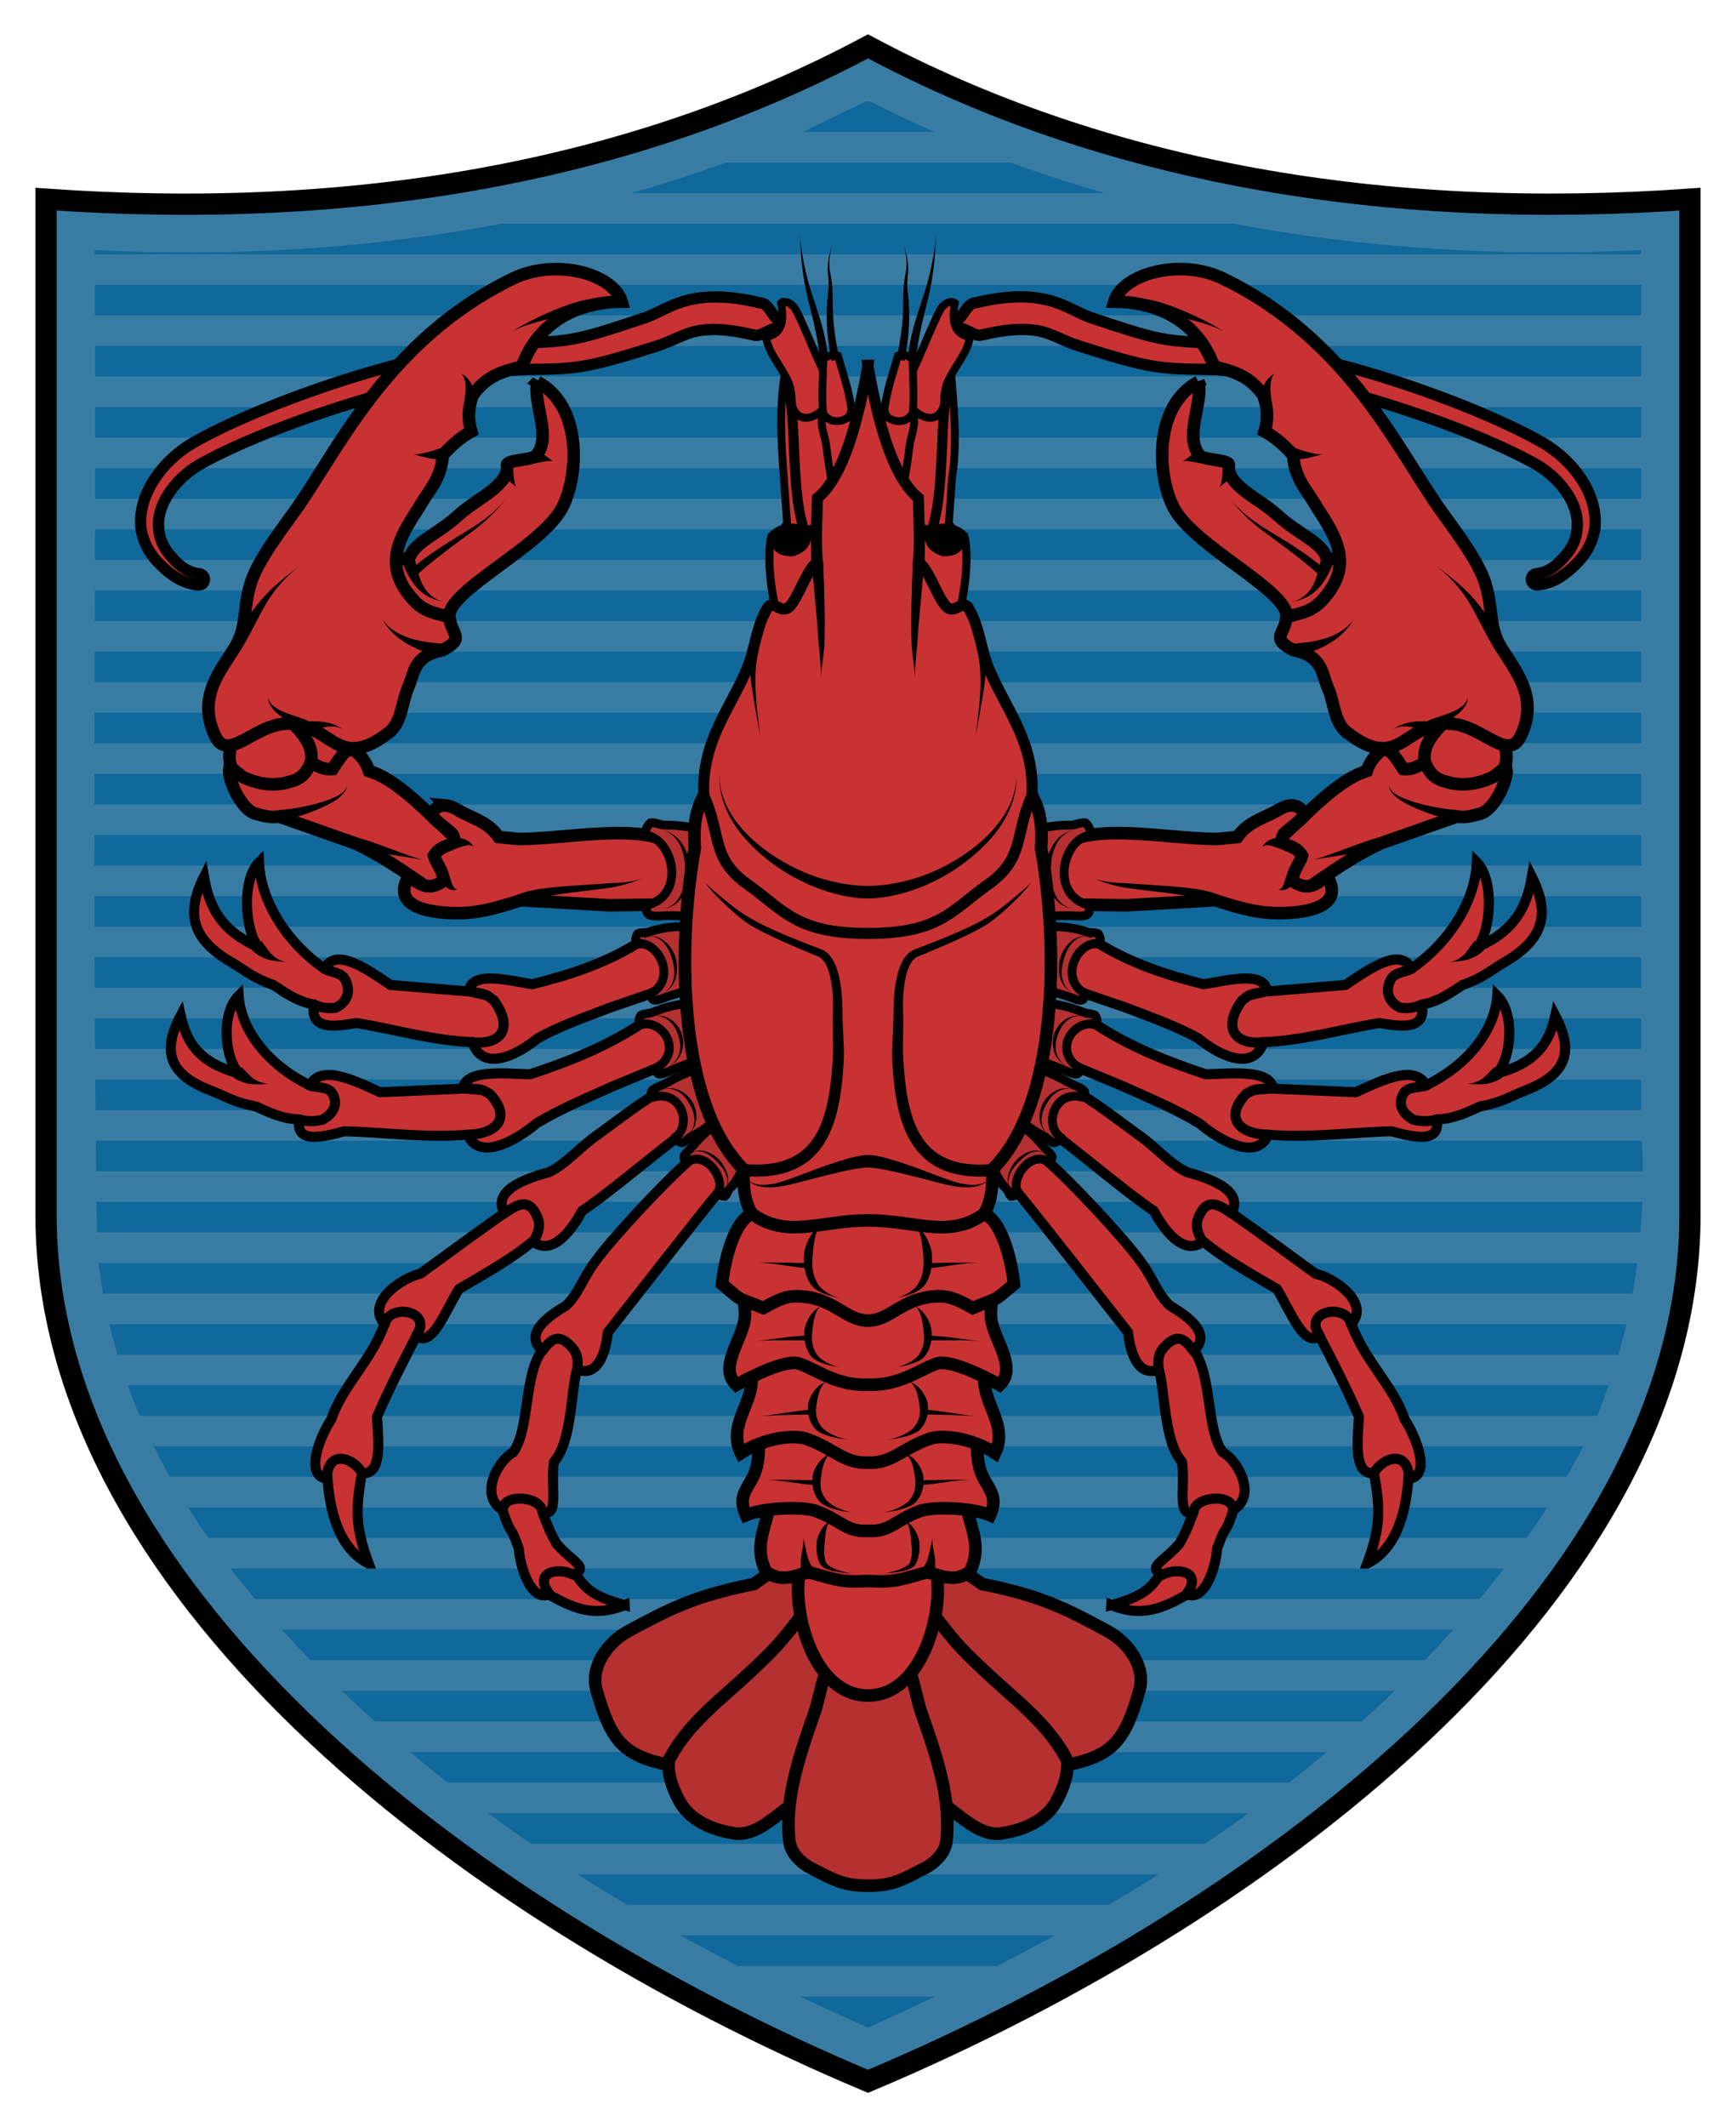 <?xml version="1.0" encoding="UTF-8" standalone="no"?>
<svg
   xmlns:dc="http://purl.org/dc/elements/1.1/"
   xmlns:cc="http://creativecommons.org/ns#"
   xmlns:rdf="http://www.w3.org/1999/02/22-rdf-syntax-ns#"
   xmlns:svg="http://www.w3.org/2000/svg"
   xmlns="http://www.w3.org/2000/svg"
   height="300"
   width="245"
   version="1.1"
   id="svg4"
   viewBox="0 0 245 300">
  <defs
     id="defs8" />
  <path
     style="fill:#397ca3;fill-rule:evenodd;stroke:#000000;stroke-width:3"
     d="M 122.5,6.537 C 89.068,24.395 49.65,31.139 6.5,28.093 V 171.346 c 0,52.04 57.738,97.706 116,122.19 58.262,-24.484 116,-70.151 116,-122.19 V 28.093 c -43.15,3.046 -82.568,-3.698 -116,-21.556 z"
     id="path4652" />
  <path
     style="opacity:0.96;fill:#10679a;stroke-width:2.019;stroke-linecap:round;stroke-linejoin:round"
     d="M 122.209 14.305 L 113.268 18.615 L 131.889 18.615 C 128.817 17.267 125.78 15.831 122.781 14.305 L 122.209 14.305 z M 102.449 22.926 C 98.036 24.522 93.571 25.959 89.061 27.238 L 155.922 27.238 C 151.444 25.96 147.013 24.524 142.639 22.926 L 102.449 22.926 z M 70.771 31.549 C 51.9 35.132 32.534 36.242 13.371 35.262 C 13.372 35.461 13.372 35.66 13.373 35.859 L 231.629 35.859 L 231.629 35.262 C 212.478 36.217 193.059 35.136 174.162 31.549 L 70.771 31.549 z M 13.385 40.17 C 13.39 41.607 13.393 43.044 13.396 44.48 L 231.629 44.48 L 231.629 40.17 L 13.385 40.17 z M 13.406 48.793 C 13.408 50.23 13.417 51.667 13.418 53.104 L 231.629 53.104 L 231.629 48.793 L 13.406 48.793 z M 13.416 57.414 C 13.416 58.851 13.413 60.288 13.412 61.725 L 231.629 61.725 L 231.629 57.414 L 13.416 57.414 z M 13.41 66.035 C 13.408 67.472 13.411 68.909 13.408 70.346 L 231.629 70.346 L 231.629 66.035 L 13.41 66.035 z M 13.398 74.656 C 13.396 76.094 13.392 77.531 13.389 78.969 L 231.629 78.969 L 231.629 74.656 L 13.398 74.656 z M 13.379 83.279 C 13.375 84.716 13.373 86.153 13.369 87.59 L 231.629 87.59 L 231.629 83.279 L 13.379 83.279 z M 13.359 91.9 C 13.356 93.337 13.353 94.774 13.35 96.211 L 231.629 96.211 L 231.629 91.9 L 13.359 91.9 z M 13.34 100.523 C 13.337 101.96 13.333 103.397 13.33 104.834 L 231.629 104.834 L 231.629 100.523 L 13.34 100.523 z M 13.326 109.145 C 13.324 110.581 13.324 112.018 13.322 113.455 L 231.629 113.455 L 231.629 109.145 L 13.326 109.145 z M 13.32 117.766 C 13.32 119.202 13.316 120.639 13.316 122.076 L 231.629 122.076 L 231.629 117.766 L 13.32 117.766 z M 13.324 126.389 C 13.326 127.825 13.331 129.262 13.334 130.699 L 231.629 130.699 L 231.629 126.389 L 13.324 126.389 z M 13.344 135.01 C 13.348 136.446 13.348 137.884 13.354 139.32 L 231.629 139.32 L 231.629 135.01 L 13.344 135.01 z M 13.377 143.631 C 13.384 145.068 13.397 146.504 13.406 147.941 L 231.629 147.941 L 231.629 143.631 L 13.377 143.631 z M 13.438 152.254 C 13.449 153.691 13.454 155.128 13.467 156.564 L 231.629 156.564 L 231.629 152.254 L 13.438 152.254 z M 13.512 160.875 C 13.527 162.312 13.551 163.749 13.568 165.186 L 231.836 165.186 C 231.826 163.748 231.783 162.311 231.713 160.875 L 13.512 160.875 z M 13.625 169.496 C 13.645 170.933 13.659 172.37 13.682 173.807 L 231.52 173.807 C 231.636 172.372 231.729 170.936 231.781 169.496 L 13.625 169.496 z M 13.924 178.119 C 14.088 179.569 14.289 181.008 14.537 182.43 L 230.408 182.43 C 230.662 181 230.88 179.562 231.064 178.119 L 13.924 178.119 z M 15.432 186.74 C 15.775 188.191 16.154 189.63 16.58 191.051 L 228.416 191.051 C 228.826 189.623 229.209 188.189 229.543 186.74 L 15.432 186.74 z M 18.016 195.361 C 18.544 196.814 19.112 198.252 19.721 199.672 L 225.398 199.672 C 225.992 198.252 226.532 196.812 227.039 195.361 L 18.016 195.361 z M 21.703 203.984 C 22.423 205.44 23.19 206.875 23.986 208.295 L 221.102 208.295 C 221.926 206.88 222.703 205.444 223.426 203.984 L 21.703 203.984 z M 26.547 212.605 C 27.462 214.061 28.411 215.5 29.398 216.916 L 215.438 216.916 C 216.448 215.499 217.442 214.065 218.404 212.605 L 26.547 212.605 z M 32.555 221.227 C 33.674 222.686 34.83 224.122 36.014 225.537 L 208.801 225.537 C 209.974 224.123 211.124 222.686 212.248 221.227 L 32.555 221.227 z M 39.775 229.85 C 41.101 231.311 42.455 232.749 43.836 234.16 L 201.094 234.16 C 202.451 232.747 203.784 231.312 205.09 229.85 L 39.775 229.85 z M 48.229 238.471 C 49.767 239.937 51.326 241.373 52.904 242.781 L 192.188 242.781 C 193.752 241.37 195.296 239.936 196.809 238.471 L 48.229 238.471 z M 57.881 247.092 C 59.631 248.561 61.388 250 63.154 251.402 L 181.932 251.402 C 183.727 249.997 185.495 248.557 187.238 247.092 L 57.881 247.092 z M 68.848 255.715 C 70.862 257.183 72.896 258.623 74.953 260.025 L 170.092 260.025 C 172.159 258.621 174.204 257.186 176.221 255.715 L 68.848 255.715 z M 81.492 264.336 C 83.808 265.81 86.147 267.246 88.508 268.646 L 156.467 268.646 C 158.842 267.246 161.195 265.81 163.523 264.336 L 81.492 264.336 z M 96.035 272.957 C 98.718 274.438 101.426 275.872 104.154 277.27 L 140.709 277.27 C 143.445 275.871 146.167 274.439 148.865 272.957 L 96.035 272.957 z M 112.91 281.58 C 116.039 283.063 119.188 284.503 122.359 285.891 L 122.637 285.891 C 125.758 284.505 128.871 283.058 131.975 281.58 L 112.91 281.58 z "
     id="rect4483" />
  <g
     transform="matrix(6.687,0,0,6.687,11.915,-1709.907)"
     id="layer1">
    <path
       id="path5045"
       d="M 5.826,278.925 5.435,278.626 c -0.199,0.007 -0.354,0.056 -0.687,-0.034 -0.924,-0.452 -1.446,-1.2 -1.493,-1.887 -0.39,0.389 -0.288,1.364 0.015,1.643 -0.825,-0.219 -1.11,-0.632 -1.239,-1.222 -0.444,0.84 -0.161,1.282 0.679,1.598 0.279,0.112 0.479,0.242 0.908,0.318 0.247,0.107 0.524,0.259 0.914,0.274 l 0.526,0.192 0.564,-0.204 z"
       style="fill:#c83232;fill-rule:evenodd;stroke:#000000;stroke-width:0.212" />
    <path
       id="path5047"
       d="m 9.266,278.775 -1.222,-0.111 -1.806,0.078 c -0.555,-0.258 -1.249,-0.595 -1.484,-0.141 0.144,0.046 0.389,0.02 0.473,0.158 0.134,0.218 0.046,0.427 -0.203,0.563 -0.184,0.041 -0.319,0.042 -0.487,-0.005 -0.099,0.527 0.518,0.363 0.954,0.248 0.875,0.024 1.717,0.148 2.625,0.071 l 0.485,0.043 0.498,-0.201 z"
       style="fill:#c83232;fill-rule:evenodd;stroke:#000000;stroke-width:0.212;stroke-linecap:round;stroke-linejoin:round" />
    <path
       id="path5049"
       d="m 11.727,277.312 c -0.738,0.479 -1.5,0.779 -2.319,1.051 -0.515,-0.008 -1.365,-0.116 -1.42,0.3 0.466,0.015 0.369,0.017 0.563,0.11 0.475,0.501 0.16,0.851 -0.462,0.866 0.229,0.537 0.957,0.175 1.457,-0.243 0.471,-0.284 0.997,-0.506 1.598,-0.776 l 0.928,-0.384 c 0.346,-0.21 0.673,-0.416 0.924,-0.604 l -0.081,-0.462 c -0.343,-0.009 -0.738,0.037 -1.189,0.141 z"
       style="fill:#c83232;fill-rule:evenodd;stroke:#000000;stroke-width:0.212;stroke-linecap:round;stroke-linejoin:round" />
    <path
       id="path5051"
       d="m 11.99,277.056 c 0.531,-0.214 0.962,-0.231 1.515,-0.18 l 0.244,0.711 c -0.347,0.242 -0.642,0.422 -1.219,0.633 -0.251,0.092 -0.474,0.257 -0.456,0.017 0.572,-0.375 0.129,-1.041 -0.346,-0.925 -0.044,-0.047 -0.032,-0.126 0.014,-0.193 0.08,-0.041 0.172,-0.032 0.248,-0.063 z"
       style="fill:#b53030;fill-rule:evenodd;stroke:#000000;stroke-width:0.185" />
    <path
       id="path5053"
       d="m 11.967,277.143 c 0.102,-0.024 0.242,-0.036 0.391,0.055 0.136,0.083 0.211,0.213 0.241,0.293 0.002,0.006 0.005,0.013 0.007,0.02 0.03,0.094 0.05,0.248 -0.008,0.4 -0.062,0.164 -0.179,0.241 -0.272,0.284 0.095,-0.044 0.198,-0.138 0.235,-0.296 0.035,-0.146 -0.001,-0.281 -0.031,-0.364 -0.002,-0.006 -0.004,-0.012 -0.007,-0.018 -0.026,-0.071 -0.076,-0.195 -0.19,-0.287 -0.124,-0.101 -0.263,-0.113 -0.367,-0.088 z"
       style="fill:#000000;stroke-width:0.212" />
    <path
       id="path5055"
       d="m 3.148,278.432 c 0.072,0.054 0.211,0.117 0.352,0.136 0.142,0.019 0.307,-0.003 0.412,9.497057214e-4 -0.124,-0.005 -0.264,-0.052 -0.362,-0.128 -0.093,-0.074 -0.17,-0.178 -0.238,-0.228 z"
       style="fill:#000000;stroke-width:0.212" />
    <path
       style="fill:#c83232;fill-rule:evenodd;stroke:#000000;stroke-width:0.212"
       d="m 6.067,276.628 -0.363,-0.374 c -0.188,-0.018 -0.335,0.016 -0.647,-0.123 -0.863,-0.607 -1.341,-1.486 -1.372,-2.239 -0.375,0.374 -0.296,1.448 -0.016,1.789 -0.773,-0.341 -1.034,-0.826 -1.145,-1.484 -0.434,0.859 -0.175,1.374 0.61,1.823 0.261,0.156 0.447,0.323 0.85,0.459 0.231,0.148 0.489,0.347 0.856,0.412 l 0.492,0.275 0.536,-0.152 z"
       id="path5059" />
    <path
       style="fill:#c83232;fill-rule:evenodd;stroke:#000000;stroke-width:0.212;stroke-linecap:round;stroke-linejoin:round"
       d="m 9.312,276.894 -1.149,-0.273 -1.703,-0.141 c -0.518,-0.35 -1.166,-0.804 -1.396,-0.339 0.134,0.068 0.366,0.071 0.443,0.231 0.122,0.254 0.036,0.47 -0.201,0.587 -0.174,0.021 -0.301,0.006 -0.459,-0.066 -0.103,0.561 0.482,0.459 0.894,0.389 0.824,0.135 1.615,0.375 2.472,0.405 l 0.456,0.107 0.473,-0.157 z"
       id="path5061" />
    <path
       style="fill:#c83232;fill-rule:evenodd;stroke:#000000;stroke-width:0.212;stroke-linecap:round;stroke-linejoin:round"
       d="m 11.658,275.609 c -0.704,0.429 -1.427,0.66 -2.204,0.855 -0.485,-0.073 -1.284,-0.297 -1.343,0.149 0.438,0.074 0.347,0.065 0.529,0.19 0.438,0.605 0.135,0.946 -0.451,0.885 0.206,0.613 0.899,0.309 1.378,-0.083 0.449,-0.25 0.949,-0.426 1.52,-0.645 l 0.881,-0.302 c 0.33,-0.185 0.641,-0.368 0.882,-0.542 l -0.068,-0.513 c -0.323,-0.053 -0.696,-0.052 -1.123,0.005 z"
       id="path5063" />
    <path
       style="fill:#b53030;fill-rule:evenodd;stroke:#000000;stroke-width:0.185"
       d="m 11.91,275.363 c 0.504,-0.166 0.911,-0.131 1.431,-0.007 l 0.216,0.804 c -0.332,0.22 -0.613,0.379 -1.16,0.536 -0.238,0.068 -0.451,0.22 -0.43,-0.039 0.546,-0.336 0.141,-1.116 -0.309,-1.049 -0.041,-0.057 -0.028,-0.141 0.017,-0.209 0.076,-0.035 0.163,-0.013 0.235,-0.037 z"
       id="path5065" />
    <path
       style="fill:#000000;stroke-width:0.212"
       d="m 11.887,275.455 c 0.096,-0.013 0.23,-0.008 0.37,0.11 0.127,0.108 0.196,0.257 0.222,0.346 0.002,0.007 0.004,0.014 0.006,0.023 0.026,0.105 0.041,0.274 -0.016,0.433 -0.062,0.172 -0.174,0.243 -0.263,0.278 0.091,-0.037 0.188,-0.124 0.226,-0.289 0.035,-0.154 0.003,-0.306 -0.024,-0.401 -0.002,-0.007 -0.004,-0.014 -0.006,-0.021 -0.024,-0.082 -0.069,-0.224 -0.174,-0.339 -0.114,-0.125 -0.243,-0.153 -0.341,-0.14 z"
       id="path5067" />
    <path
       style="fill:#000000;stroke-width:0.212"
       d="m 3.632,275.648 c 0,0 -0.098,0.097 -0.098,0.097 0.067,0.068 0.2,0.156 0.337,0.197 0.138,0.042 0.299,0.042 0.398,0.059 -0.117,-0.021 -0.243,-0.086 -0.328,-0.178 -0.082,-0.088 -0.149,-0.209 -0.211,-0.273 0,0 -0.098,0.097 -0.098,0.097 z"
       id="path5069" />
    <path
       style="fill:#c83232;fill-rule:evenodd;stroke:#000000;stroke-width:0.212"
       d="m 5.999,288.683 c -0.662,-0.33 -0.833,-1.184 -0.873,-1.856 -0.09,-0.369 0.173,-0.624 0.284,-0.929 l 0.545,0.299 -0.087,0.512 c -0.14,0.789 -0.172,1.157 0.132,1.974 z"
       id="path5073" />
    <path
       id="path5075"
       d="m 7.264,283.34 -0.241,0.51 c -0.303,0.582 -0.582,1.127 -0.849,1.737 0.038,0.566 0.105,1.212 -0.31,1.193 -0.184,-0.336 -0.734,-0.519 -0.747,0.112 -0.487,-0.057 -0.136,-0.911 0.093,-1.251 0.236,-0.711 0.853,-1.241 1.124,-2.016 l -0.005,-0.269 0.348,-0.206 z"
       style="fill:#c83232;fill-rule:evenodd;stroke:#000000;stroke-width:0.212;stroke-linecap:round;stroke-linejoin:round" />
    <path
       style="fill:#c83232;fill-rule:evenodd;stroke:#000000;stroke-width:0.212;stroke-linecap:round;stroke-linejoin:round"
       d="m 9.987,281.409 -0.477,0.439 c -0.479,0.404 -1.042,0.713 -1.608,1.046 -0.292,0.482 -0.574,1.249 -0.899,0.984 0.374,-0.535 -0.575,-0.694 -0.665,-0.241 -0.413,-0.454 0.352,-0.978 0.753,-1.068 0.597,-0.435 1.182,-0.865 1.843,-1.33 l 0.286,-0.376 0.4,0.042 z"
       id="path5077" />
    <path
       style="fill:#c83232;fill-rule:evenodd;stroke:#000000;stroke-width:0.212;stroke-linecap:round;stroke-linejoin:round"
       d="m 13.083,279.283 c -0.576,0.353 -1.919,1.527 -2.582,1.964 -0.205,0.391 -0.615,0.949 -1.025,0.654 0.11,-0.205 0.158,-0.35 0.082,-0.529 -0.173,-0.41 -0.413,-0.271 -0.692,-0.077 -0.274,-0.483 0.451,-0.735 0.941,-0.868 0.387,-0.189 0.635,-0.524 1.066,-0.818 0.569,-0.414 1.134,-0.866 1.72,-1.12 0.285,-0.138 0.559,-0.263 0.791,-0.343 l 0.283,0.328 c -0.134,0.262 -0.327,0.532 -0.583,0.81 z"
       id="path5079" />
    <path
       style="fill:#b53030;fill-rule:evenodd;stroke:#000000;stroke-width:0.185"
       d="m 12.801,279.679 c 0.452,-0.226 0.71,-0.513 0.989,-0.928 l -0.36,-0.636 c -0.367,0.081 -0.662,0.166 -1.138,0.425 -0.207,0.113 -0.45,0.158 -0.271,0.304 0.588,-0.148 0.804,0.596 0.452,0.848 0.008,0.062 0.07,0.105 0.144,0.117 0.074,-0.028 0.121,-0.098 0.185,-0.13 z"
       id="path5081" />
    <path
       style="fill:#000000;stroke-width:0.212"
       d="m 12.727,279.638 c 0.076,-0.056 0.147,-0.159 0.147,-0.31 -3.378586787e-4,-0.14 -0.059,-0.256 -0.094,-0.321 -0.003,-0.005 -0.006,-0.011 -0.009,-0.016 -0.042,-0.076 -0.116,-0.189 -0.238,-0.262 -0.131,-0.077 -0.254,-0.068 -0.34,-0.032 0.084,-0.036 0.205,-0.066 0.356,-6.84736746e-5 0.14,0.061 0.237,0.175 0.285,0.257 0.004,0.006 0.007,0.012 0.01,0.018 0.039,0.072 0.087,0.209 0.068,0.358 -0.021,0.163 -0.11,0.253 -0.184,0.308 z"
       id="path5083" />
    <path
       id="path5089"
       d="m 11.402,289.558 c -0.645,0.269 -1.101,0.067 -1.652,-0.252 -0.342,-0.13 -0.116,-0.51 -0.291,-0.74 l -0.035,-0.257 0.897,0.528 c 0.223,0.333 0.353,0.527 1.081,0.722 z"
       style="fill:#c83232;fill-rule:evenodd;stroke:#000000;stroke-width:0.212" />
    <path
       style="fill:#c83232;fill-rule:evenodd;stroke:#000000;stroke-width:0.212;stroke-linecap:round;stroke-linejoin:round"
       d="m 9.428,286.62 c 0.065,0.323 0.312,0.584 0.25,1.012 0.13,0.338 0.16,0.405 0.286,0.633 0.356,0.402 0.689,0.487 0.36,0.655 -0.335,-0.168 -0.862,-0.062 -0.507,0.411 -0.406,0.171 -0.629,-0.615 -0.65,-0.967 -0.229,-0.63 -0.112,-0.135 -0.352,-0.828 l -0.093,-0.495 0.148,-0.305 z"
       id="path5091" />
    <path
       id="path5093"
       d="m 10.641,284.138 -0.253,0.483 c -0.127,0.51 -0.109,1.505 -0.478,1.914 -0.08,0.482 0.124,1.212 -0.249,1.052 -0.021,-0.326 -0.831,-0.392 -0.833,-0.034 -0.514,-0.307 -0.09,-1.054 0.222,-1.218 0.357,-0.506 0.215,-1.616 0.617,-2.162 l 0.124,-0.347 0.357,-0.049 z"
       style="fill:#c83232;fill-rule:evenodd;stroke:#000000;stroke-width:0.212;stroke-linecap:round;stroke-linejoin:round" />
    <path
       id="path5095"
       d="m 13.421,280.807 c -0.368,0.43 -1.962,2.479 -2.375,3 -0.037,0.383 -0.191,0.955 -0.646,0.786 0.022,-0.201 0.012,-0.337 -0.116,-0.477 -0.293,-0.319 -0.449,-0.147 -0.619,0.081 -0.405,-0.361 0.126,-0.734 0.499,-0.954 0.264,-0.246 0.358,-0.591 0.623,-0.938 0.34,-0.481 1.524,-1.738 1.935,-2.084 0.195,-0.181 0.385,-0.348 0.556,-0.466 l 0.358,0.225 c -0.022,0.256 -0.092,0.532 -0.213,0.827 z"
       style="fill:#c83232;fill-rule:evenodd;stroke:#000000;stroke-width:0.212;stroke-linecap:round;stroke-linejoin:round" />
    <path
       id="path5097"
       d="m 13.608,280.789 c 0.256,-0.281 0.346,-0.578 0.407,-0.992 l -0.493,-0.488 c -0.245,0.138 -0.433,0.267 -0.696,0.582 -0.114,0.137 -0.279,0.221 -0.094,0.315 0.385,-0.238 0.809,0.37 0.636,0.655 0.028,0.052 0.089,0.079 0.149,0.076 0.045,-0.038 0.055,-0.108 0.092,-0.148 z"
       style="fill:#b53030;fill-rule:evenodd;stroke:#000000;stroke-width:0.185" />
    <path
       id="path5099"
       d="m 13.538,280.767 c 0.037,-0.063 0.053,-0.163 -0.001,-0.295 -0.051,-0.122 -0.137,-0.213 -0.188,-0.265 -0.004,-0.004 -0.008,-0.008 -0.013,-0.013 -0.059,-0.059 -0.154,-0.145 -0.269,-0.185 -0.122,-0.043 -0.209,-0.011 -0.26,0.036 0.049,-0.046 0.131,-0.095 0.268,-0.065 0.127,0.027 0.24,0.109 0.304,0.17 0.005,0.005 0.01,0.009 0.014,0.014 0.053,0.055 0.136,0.164 0.174,0.298 0.041,0.147 0.007,0.243 -0.029,0.305 z"
       style="fill:#000000;stroke-width:0.212" />
    <path
       style="fill:#c83232;fill-rule:evenodd;stroke:#000000;stroke-width:0.212"
       d="m 27.247,278.925 0.391,-0.299 c 0.199,0.007 0.354,0.056 0.687,-0.034 0.924,-0.452 1.446,-1.2 1.493,-1.887 0.39,0.389 0.288,1.364 -0.015,1.643 0.825,-0.219 1.11,-0.632 1.239,-1.222 0.444,0.84 0.161,1.282 -0.679,1.598 -0.279,0.112 -0.479,0.242 -0.908,0.318 -0.247,0.107 -0.524,0.259 -0.914,0.274 l -0.526,0.192 -0.564,-0.204 z"
       id="path4845" />
    <path
       style="fill:#c83232;fill-rule:evenodd;stroke:#000000;stroke-width:0.212;stroke-linecap:round;stroke-linejoin:round"
       d="m 23.807,278.775 1.222,-0.111 1.806,0.078 c 0.555,-0.258 1.249,-0.595 1.484,-0.141 -0.144,0.046 -0.389,0.02 -0.473,0.158 -0.134,0.218 -0.046,0.427 0.203,0.563 0.184,0.041 0.319,0.042 0.487,-0.005 0.099,0.527 -0.518,0.363 -0.954,0.248 -0.875,0.024 -1.717,0.148 -2.625,0.071 l -0.485,0.043 -0.498,-0.201 z"
       id="path4847" />
    <path
       style="fill:#c83232;fill-rule:evenodd;stroke:#000000;stroke-width:0.212;stroke-linecap:round;stroke-linejoin:round"
       d="m 21.345,277.312 c 0.738,0.479 1.5,0.779 2.319,1.051 0.515,-0.008 1.365,-0.116 1.42,0.3 -0.466,0.015 -0.369,0.017 -0.563,0.11 -0.475,0.501 -0.16,0.851 0.462,0.866 -0.229,0.537 -0.957,0.175 -1.457,-0.243 -0.471,-0.284 -0.997,-0.506 -1.598,-0.776 l -0.928,-0.384 c -0.346,-0.21 -0.673,-0.416 -0.924,-0.604 l 0.081,-0.462 c 0.343,-0.009 0.738,0.037 1.189,0.141 z"
       id="path4849" />
    <path
       style="fill:#b53030;fill-rule:evenodd;stroke:#000000;stroke-width:0.185"
       d="m 21.083,277.056 c -0.531,-0.214 -0.962,-0.231 -1.515,-0.18 l -0.244,0.711 c 0.347,0.242 0.642,0.422 1.219,0.633 0.251,0.092 0.474,0.257 0.456,0.017 -0.572,-0.375 -0.129,-1.041 0.346,-0.925 0.044,-0.047 0.032,-0.126 -0.014,-0.193 -0.08,-0.041 -0.172,-0.032 -0.248,-0.063 z"
       id="path4851" />
    <path
       style="fill:#000000;stroke-width:0.212"
       d="m 21.106,277.143 c -0.104,-0.024 -0.243,-0.013 -0.367,0.088 -0.114,0.093 -0.164,0.216 -0.19,0.287 -0.002,0.006 -0.004,0.012 -0.007,0.018 -0.029,0.083 -0.065,0.217 -0.031,0.364 0.037,0.157 0.14,0.251 0.235,0.296 -0.093,-0.044 -0.21,-0.121 -0.272,-0.284 -0.057,-0.152 -0.038,-0.306 -0.008,-0.4 0.002,-0.007 0.005,-0.014 0.007,-0.02 0.03,-0.08 0.105,-0.21 0.241,-0.293 0.149,-0.091 0.289,-0.079 0.391,-0.055 z"
       id="path4853" />
    <path
       style="fill:#000000;stroke-width:0.212"
       d="m 29.761,278.212 c -0.068,0.051 -0.144,0.155 -0.238,0.228 -0.097,0.077 -0.238,0.124 -0.362,0.128 0.105,-0.004 0.27,0.018 0.412,-9.496942642e-4 0.141,-0.019 0.279,-0.082 0.352,-0.136 z"
       id="path4857" />
    <path
       id="path4839"
       d="m 27.005,276.628 0.363,-0.374 c 0.188,-0.018 0.335,0.016 0.647,-0.123 0.863,-0.607 1.341,-1.486 1.372,-2.239 0.375,0.374 0.296,1.448 0.016,1.789 0.773,-0.341 1.034,-0.826 1.145,-1.484 0.434,0.859 0.175,1.374 -0.61,1.823 -0.261,0.156 -0.447,0.323 -0.85,0.459 -0.231,0.148 -0.489,0.347 -0.856,0.412 l -0.492,0.275 -0.536,-0.152 z"
       style="fill:#c83232;fill-rule:evenodd;stroke:#000000;stroke-width:0.212" />
    <path
       id="path4837"
       d="m 23.761,276.894 1.149,-0.273 1.703,-0.141 c 0.518,-0.35 1.166,-0.804 1.396,-0.339 -0.134,0.068 -0.366,0.071 -0.443,0.231 -0.122,0.254 -0.036,0.47 0.201,0.587 0.174,0.021 0.301,0.006 0.459,-0.066 0.103,0.561 -0.482,0.459 -0.894,0.389 -0.824,0.135 -1.615,0.375 -2.472,0.405 l -0.456,0.107 -0.473,-0.157 z"
       style="fill:#c83232;fill-rule:evenodd;stroke:#000000;stroke-width:0.212;stroke-linecap:round;stroke-linejoin:round" />
    <path
       id="path4835"
       d="m 21.415,275.609 c 0.704,0.429 1.427,0.66 2.204,0.855 0.485,-0.073 1.284,-0.297 1.343,0.149 -0.438,0.074 -0.347,0.065 -0.529,0.19 -0.438,0.605 -0.135,0.946 0.451,0.885 -0.206,0.613 -0.899,0.309 -1.378,-0.083 -0.449,-0.25 -0.949,-0.426 -1.52,-0.645 l -0.881,-0.302 c -0.33,-0.185 -0.641,-0.368 -0.882,-0.542 l 0.068,-0.513 c 0.323,-0.053 0.696,-0.052 1.123,0.005 z"
       style="fill:#c83232;fill-rule:evenodd;stroke:#000000;stroke-width:0.212;stroke-linecap:round;stroke-linejoin:round" />
    <path
       id="path4825"
       d="m 21.163,275.363 c -0.504,-0.166 -0.911,-0.131 -1.431,-0.007 l -0.216,0.804 c 0.332,0.22 0.613,0.379 1.16,0.536 0.238,0.068 0.451,0.22 0.43,-0.039 -0.546,-0.336 -0.141,-1.116 0.309,-1.049 0.041,-0.057 0.028,-0.141 -0.017,-0.209 -0.076,-0.035 -0.163,-0.013 -0.235,-0.037 z"
       style="fill:#b53030;fill-rule:evenodd;stroke:#000000;stroke-width:0.185" />
    <path
       id="path4827"
       d="m 21.186,275.455 c -0.098,-0.013 -0.228,0.016 -0.341,0.14 -0.105,0.115 -0.15,0.257 -0.174,0.339 -0.002,0.006 -0.004,0.013 -0.006,0.021 -0.027,0.095 -0.059,0.247 -0.024,0.401 0.037,0.165 0.135,0.253 0.226,0.289 -0.089,-0.036 -0.201,-0.107 -0.263,-0.278 -0.057,-0.159 -0.042,-0.328 -0.016,-0.433 0.002,-0.008 0.004,-0.016 0.006,-0.023 0.026,-0.089 0.095,-0.239 0.222,-0.346 0.14,-0.118 0.274,-0.123 0.37,-0.11 z"
       style="fill:#000000;stroke-width:0.212" />
    <path
       id="path4841"
       d="m 29.342,275.551 c -0.063,0.063 -0.13,0.184 -0.211,0.273 -0.085,0.092 -0.211,0.157 -0.328,0.178 0.099,-0.018 0.26,-0.017 0.398,-0.059 0.137,-0.042 0.27,-0.13 0.337,-0.197 z"
       style="fill:#000000;stroke-width:0.212" />
    <path
       id="path4899"
       d="m 27.073,288.683 c 0.662,-0.33 0.833,-1.184 0.873,-1.856 0.09,-0.369 -0.173,-0.624 -0.284,-0.929 l -0.545,0.299 0.087,0.512 c 0.14,0.789 0.172,1.157 -0.132,1.974 z"
       style="fill:#c83232;fill-rule:evenodd;stroke:#000000;stroke-width:0.212" />
    <path
       style="fill:#c83232;fill-rule:evenodd;stroke:#000000;stroke-width:0.212;stroke-linecap:round;stroke-linejoin:round"
       d="m 25.809,283.34 0.241,0.51 c 0.303,0.582 0.582,1.127 0.849,1.737 -0.038,0.566 -0.105,1.212 0.31,1.193 0.184,-0.336 0.734,-0.519 0.747,0.112 0.487,-0.057 0.136,-0.911 -0.093,-1.251 -0.236,-0.711 -0.853,-1.241 -1.124,-2.016 l 0.005,-0.269 -0.348,-0.206 z"
       id="path4897" />
    <path
       id="path4871"
       d="m 23.085,281.409 0.477,0.439 c 0.479,0.404 1.042,0.713 1.608,1.046 0.292,0.482 0.574,1.249 0.899,0.984 -0.374,-0.535 0.575,-0.694 0.665,-0.241 0.413,-0.454 -0.352,-0.978 -0.753,-1.068 -0.597,-0.435 -1.182,-0.865 -1.843,-1.33 l -0.286,-0.376 -0.4,0.042 z"
       style="fill:#c83232;fill-rule:evenodd;stroke:#000000;stroke-width:0.212;stroke-linecap:round;stroke-linejoin:round" />
    <path
       id="path4873"
       d="m 19.99,279.283 c 0.576,0.353 1.919,1.527 2.582,1.964 0.205,0.391 0.615,0.949 1.025,0.654 -0.11,-0.205 -0.158,-0.35 -0.082,-0.529 0.173,-0.41 0.413,-0.271 0.692,-0.077 0.274,-0.483 -0.451,-0.735 -0.941,-0.868 -0.387,-0.189 -0.635,-0.524 -1.066,-0.818 -0.569,-0.414 -1.134,-0.866 -1.72,-1.12 -0.285,-0.138 -0.559,-0.263 -0.791,-0.343 l -0.283,0.328 c 0.134,0.262 0.327,0.532 0.583,0.81 z"
       style="fill:#c83232;fill-rule:evenodd;stroke:#000000;stroke-width:0.212;stroke-linecap:round;stroke-linejoin:round" />
    <path
       id="path4875"
       d="m 20.272,279.679 c -0.452,-0.226 -0.71,-0.513 -0.989,-0.928 l 0.36,-0.636 c 0.367,0.081 0.662,0.166 1.138,0.425 0.207,0.113 0.45,0.158 0.271,0.304 -0.588,-0.148 -0.804,0.596 -0.452,0.848 -0.008,0.062 -0.07,0.105 -0.144,0.117 -0.074,-0.028 -0.121,-0.098 -0.185,-0.13 z"
       style="fill:#b53030;fill-rule:evenodd;stroke:#000000;stroke-width:0.185" />
    <path
       id="path4877"
       d="m 20.346,279.638 c -0.075,-0.055 -0.163,-0.144 -0.184,-0.308 -0.019,-0.149 0.029,-0.286 0.068,-0.358 0.003,-0.006 0.006,-0.012 0.01,-0.018 0.048,-0.082 0.145,-0.196 0.285,-0.257 0.151,-0.065 0.272,-0.036 0.356,6.84318261e-5 -0.085,-0.036 -0.209,-0.046 -0.34,0.032 -0.122,0.072 -0.196,0.186 -0.238,0.262 -0.003,0.006 -0.006,0.011 -0.009,0.016 -0.035,0.065 -0.094,0.182 -0.094,0.321 -3.6684210155e-4,0.151 0.071,0.254 0.147,0.31 z"
       style="fill:#000000;stroke-width:0.212" />
    <path
       style="fill:#c83232;fill-rule:evenodd;stroke:#000000;stroke-width:0.212"
       d="m 21.671,289.558 c 0.645,0.269 1.101,0.067 1.652,-0.252 0.342,-0.13 0.116,-0.51 0.291,-0.74 l 0.035,-0.257 -0.897,0.528 c -0.223,0.333 -0.353,0.527 -1.081,0.722 z"
       id="path4901" />
    <path
       id="path4903"
       d="m 23.645,286.62 c -0.065,0.323 -0.312,0.584 -0.25,1.012 -0.13,0.338 -0.16,0.405 -0.286,0.633 -0.356,0.402 -0.689,0.487 -0.36,0.655 0.335,-0.168 0.862,-0.062 0.507,0.411 0.406,0.171 0.629,-0.615 0.65,-0.967 0.229,-0.63 0.112,-0.135 0.352,-0.828 l 0.093,-0.495 -0.148,-0.305 z"
       style="fill:#c83232;fill-rule:evenodd;stroke:#000000;stroke-width:0.212;stroke-linecap:round;stroke-linejoin:round" />
    <path
       style="fill:#c83232;fill-rule:evenodd;stroke:#000000;stroke-width:0.212;stroke-linecap:round;stroke-linejoin:round"
       d="m 22.432,284.138 0.253,0.483 c 0.127,0.51 0.109,1.505 0.478,1.914 0.08,0.482 -0.124,1.212 0.249,1.052 0.021,-0.326 0.831,-0.392 0.833,-0.034 0.514,-0.307 0.09,-1.054 -0.222,-1.218 -0.357,-0.506 -0.215,-1.616 -0.617,-2.162 l -0.124,-0.347 -0.357,-0.049 z"
       id="path4905" />
    <path
       style="fill:#c83232;fill-rule:evenodd;stroke:#000000;stroke-width:0.212;stroke-linecap:round;stroke-linejoin:round"
       d="m 19.652,280.807 c 0.368,0.43 1.962,2.479 2.375,3 0.037,0.383 0.191,0.955 0.646,0.786 -0.022,-0.201 -0.012,-0.337 0.116,-0.477 0.293,-0.319 0.449,-0.147 0.619,0.081 0.405,-0.361 -0.126,-0.734 -0.499,-0.954 -0.264,-0.246 -0.358,-0.591 -0.623,-0.938 -0.34,-0.481 -1.524,-1.738 -1.935,-2.084 -0.195,-0.181 -0.385,-0.348 -0.556,-0.466 l -0.358,0.225 c 0.022,0.256 0.092,0.532 0.213,0.827 z"
       id="path4907" />
    <path
       style="fill:#b53030;fill-rule:evenodd;stroke:#000000;stroke-width:0.185"
       d="m 19.465,280.789 c -0.256,-0.281 -0.346,-0.578 -0.407,-0.992 l 0.493,-0.488 c 0.245,0.138 0.433,0.267 0.696,0.582 0.114,0.137 0.279,0.221 0.094,0.315 -0.385,-0.238 -0.809,0.37 -0.636,0.655 -0.028,0.052 -0.089,0.079 -0.149,0.076 -0.045,-0.038 -0.055,-0.108 -0.092,-0.148 z"
       id="path4909" />
    <path
       style="fill:#000000;stroke-width:0.212"
       d="m 19.534,280.767 c -0.036,-0.062 -0.07,-0.158 -0.029,-0.305 0.038,-0.133 0.12,-0.243 0.174,-0.298 0.004,-0.004 0.009,-0.009 0.014,-0.014 0.064,-0.061 0.177,-0.143 0.304,-0.17 0.138,-0.03 0.219,0.019 0.268,0.065 -0.051,-0.048 -0.138,-0.079 -0.26,-0.036 -0.115,0.04 -0.21,0.126 -0.269,0.185 -0.005,0.005 -0.009,0.009 -0.013,0.013 -0.05,0.052 -0.137,0.143 -0.188,0.265 -0.055,0.131 -0.038,0.232 -0.001,0.295 z"
       id="path4911" />
    <path
       id="path4773"
       d="m 14.546,262.524 c -0.067,-0.019 -0.201,-0.289 -0.263,-0.304 -0.592,-0.144 -1.078,-0.173 -1.501,-0.072 -0.372,0.089 -0.628,0.273 -0.898,0.367 -1.367,0.457 -1.548,0.501 -2.481,0.54 -1.149,0.037 -2.559,0.356 -3.882,0.778 -1.29,0.412 -2.48,0.918 -3.188,1.327 -0.61,0.362 -1.105,1.044 -1.018,1.699 0.045,0.259 0.175,0.482 0.368,0.671 0.243,0.234 0.45,0.366 0.731,0.396 -0.277,-0.029 -0.486,-0.182 -0.695,-0.43 -0.171,-0.2 -0.262,-0.42 -0.271,-0.651 -0.048,-0.576 0.419,-1.178 0.996,-1.485 0.696,-0.383 1.875,-0.869 3.158,-1.262 1.318,-0.404 2.7,-0.699 3.807,-0.719 0.971,-0.009 1.2,-0.033 2.599,-0.476 0.356,-0.109 0.575,-0.263 0.87,-0.326 0.332,-0.071 0.74,-0.051 1.296,0.084 0.058,0.014 0.303,-0.154 0.37,-0.135 z"
       style="fill:#000000;stroke:#000000;stroke-width:0.476;stroke-linecap:round;stroke-linejoin:round" />
    <path
       style="fill:#c83232;stroke-width:0.265px"
       d="m 14.546,262.524 c -0.067,-0.019 -0.201,-0.289 -0.263,-0.304 -0.592,-0.144 -1.078,-0.173 -1.501,-0.072 -0.372,0.089 -0.628,0.273 -0.898,0.367 -1.367,0.457 -1.548,0.501 -2.481,0.54 -1.149,0.037 -2.559,0.356 -3.882,0.778 -1.29,0.412 -2.48,0.918 -3.188,1.327 -0.61,0.362 -1.105,1.044 -1.018,1.699 0.045,0.259 0.175,0.482 0.368,0.671 0.243,0.234 0.45,0.366 0.731,0.396 -0.277,-0.029 -0.486,-0.182 -0.695,-0.43 -0.171,-0.2 -0.262,-0.42 -0.271,-0.651 -0.048,-0.576 0.419,-1.178 0.996,-1.485 0.696,-0.383 1.875,-0.869 3.158,-1.262 1.318,-0.404 2.7,-0.699 3.807,-0.719 0.971,-0.009 1.2,-0.033 2.599,-0.476 0.356,-0.109 0.575,-0.263 0.87,-0.326 0.332,-0.071 0.74,-0.051 1.296,0.084 0.058,0.014 0.303,-0.154 0.37,-0.135 z"
       id="path4777" />
    <path
       style="fill:#000000;stroke:#000000;stroke-width:0.476;stroke-linecap:round;stroke-linejoin:round"
       d="m 18.527,262.524 c 0.067,-0.019 0.312,0.149 0.37,0.135 0.556,-0.135 0.965,-0.155 1.296,-0.084 0.295,0.064 0.513,0.217 0.87,0.326 1.399,0.443 1.628,0.468 2.599,0.476 1.107,0.021 2.49,0.315 3.807,0.719 1.283,0.394 2.462,0.879 3.158,1.262 0.577,0.306 1.045,0.909 0.996,1.485 -0.009,0.231 -0.1,0.452 -0.271,0.651 -0.208,0.248 -0.418,0.401 -0.695,0.43 0.281,-0.029 0.488,-0.162 0.731,-0.396 0.193,-0.189 0.323,-0.412 0.368,-0.671 0.087,-0.655 -0.408,-1.336 -1.018,-1.699 -0.708,-0.408 -1.897,-0.914 -3.188,-1.327 -1.323,-0.423 -2.733,-0.741 -3.882,-0.778 -0.934,-0.039 -1.115,-0.083 -2.481,-0.54 -0.269,-0.095 -0.526,-0.278 -0.898,-0.367 -0.423,-0.101 -0.909,-0.072 -1.501,0.072 -0.062,0.015 -0.197,0.285 -0.263,0.304 z"
       id="path4769" />
    <path
       id="path4379"
       d="m 14.836,288.383 -0.118,0.319 -0.59,0.413 c -1.263,0.248 -1.805,0.539 -2.646,0.992 -0.451,0.243 -0.814,0.763 -0.673,1.252 0.297,1.03 0.534,1.373 1.523,1.571 l 1.169,-0.319 2.15,-2.835 0.224,-0.921 z m 3.402,0 -1.04,0.472 0.225,0.921 2.15,2.835 1.169,0.319 c 0.989,-0.198 1.227,-0.541 1.523,-1.571 0.141,-0.489 -0.223,-1.009 -0.673,-1.252 -0.841,-0.454 -1.383,-0.744 -2.646,-0.992 l -0.591,-0.413 z"
       style="fill:#b53030;fill-rule:evenodd;stroke:#000000;stroke-width:0.265px" />
    <path
       id="path4377"
       d="m 15.505,289.245 c 0.015,-0.015 -0.476,0.726 -0.952,1.236 -0.374,0.4 -1.203,1.119 -1.203,1.119 -0.384,0.357 -0.758,0.725 -1.019,1.236 -0.023,0.275 0.058,0.549 0.234,0.869 0.199,0.362 0.625,0.587 1.153,0.668 0.401,0.062 0.778,-0.28 1.152,-0.568 l 0.735,-0.835 0.435,-3.124 z m 2.063,0 -0.534,0.602 0.434,3.124 0.735,0.835 c 0.374,0.287 0.752,0.63 1.152,0.568 0.528,-0.082 0.954,-0.306 1.153,-0.668 0.175,-0.319 0.257,-0.594 0.234,-0.869 -0.261,-0.511 -0.635,-0.879 -1.019,-1.236 0,0 -0.829,-0.719 -1.203,-1.119 -0.476,-0.51 -0.967,-1.251 -0.952,-1.236 z"
       style="fill:#b53030;fill-rule:evenodd;stroke:#000000;stroke-width:0.265px" />
    <path
       id="path4375"
       d="m 16.536,290.497 -0.614,0.048 c -0.34,0.291 -0.367,0.863 -0.52,1.299 -0.343,0.975 -0.622,1.83 -0.524,2.696 0.029,0.258 0.264,0.469 0.459,0.568 0.428,0.216 0.669,0.378 1.198,0.368 0.53,0.01 0.771,-0.152 1.199,-0.368 0.195,-0.098 0.43,-0.31 0.459,-0.568 0.098,-0.866 -0.181,-1.721 -0.524,-2.696 -0.153,-0.436 -0.18,-1.008 -0.52,-1.299 z"
       style="fill:#b53030;fill-rule:evenodd;stroke:#000000;stroke-width:0.265px" />
    <path
       id="path4371"
       d="m 16.536,288.401 -1.441,0.451 c -0.167,0.859 0.296,2.614 1.441,2.614 1.144,1e-13 1.608,-1.755 1.441,-2.614 z"
       style="fill:#c83232;fill-rule:evenodd;stroke:#000000;stroke-width:0.265px" />
    <path
       id="path4363"
       d="m 14.72,286.833 c -0.235,0.172 -0.181,0.285 -0.282,0.729 -0.103,0.451 -0.29,0.795 -0.058,1.284 0.4,0.312 0.771,-0.021 0.966,0.035 0.578,0.166 0.69,0.197 1.191,0.169 0.501,0.028 0.613,-0.003 1.191,-0.169 0.195,-0.056 0.566,0.277 0.966,-0.035 0.232,-0.49 0.045,-0.833 -0.058,-1.284 -0.101,-0.444 -0.047,-0.557 -0.282,-0.729 -0.818,0.109 -0.952,-0.238 -1.817,0.434 -0.864,-0.671 -0.998,-0.325 -1.816,-0.434 z"
       style="fill:#c83232;fill-rule:evenodd;stroke:#000000;stroke-width:0.265px" />
    <path
       id="path4361"
       d="m 15.1,285.454 c -0.216,-0.004 -0.449,0.05 -0.721,0.17 -0.222,0.172 -0.09,0.553 -0.186,0.997 -0.098,0.451 -0.45,0.552 -0.232,1.042 0.415,-0.173 1.227,-0.18 1.473,-0.09 0.535,0.194 0.632,0.447 1.103,0.42 0.47,0.028 0.569,-0.225 1.103,-0.42 0.246,-0.09 1.058,-0.082 1.473,0.09 0.218,-0.49 -0.135,-0.591 -0.232,-1.042 -0.096,-0.444 0.036,-0.825 -0.186,-0.997 -0.871,-0.384 -1.338,-0.087 -2.158,0.584 -0.563,-0.462 -0.96,-0.746 -1.436,-0.754 z"
       style="fill:#c83232;fill-rule:evenodd;stroke:#000000;stroke-width:0.265px" />
    <path
       id="path4257"
       d="m 4.213,270.269 -0.209,1.545 1.244,0.527 0.376,-0.343 -0.109,-0.994 z m 24.647,0 -1.303,0.735 -0.109,0.994 0.376,0.343 1.244,-0.527 z"
       style="fill:#c83232;fill-rule:evenodd;stroke:#000000;stroke-width:0.265px" />
    <path
       id="path4255"
       d="m 3.933,270.512 -0.72,0.472 c -0.046,0.305 -0.242,0.588 -0.106,0.921 l 0.779,0.638 0.827,-0.083 0.071,-0.697 c 0.044,-0.282 -0.114,-0.513 -0.319,-0.732 z m 25.206,0 -0.532,0.52 c -0.205,0.219 -0.363,0.45 -0.319,0.732 l 0.071,0.697 0.827,0.083 0.78,-0.638 c 0.136,-0.333 -0.061,-0.616 -0.106,-0.921 z"
       style="fill:#c83232;fill-rule:evenodd;stroke:#000000;stroke-width:0.265px" />
    <path
       id="path4249"
       d="m 5.643,271.488 c -0.115,0.105 -0.095,-0.054 -0.407,0.437 -0.197,0.021 -0.319,-0.068 -0.456,-0.136 -0.081,0.163 -0.15,0.332 -0.445,0.404 -0.421,0.137 -0.896,0.008 -1.278,-0.272 -0.034,0.201 0.214,0.799 0.52,0.937 0.16,0.038 0.311,0.104 0.527,0.069 l 1.611,0.566 c 0.559,0.265 1.002,0.577 1.453,0.885 l 0.485,0.218 0.768,-0.318 -0.167,-0.551 c -0.752,-0.551 -1.495,-1.53 -2.246,-1.76 -0.056,-0.181 -0.175,-0.342 -0.365,-0.479 z m 21.786,0 c -0.19,0.137 -0.309,0.297 -0.365,0.479 -0.752,0.23 -1.495,1.209 -2.247,1.76 l -0.167,0.551 0.768,0.318 0.485,-0.218 c 0.451,-0.308 0.894,-0.62 1.453,-0.885 l 1.611,-0.566 c 0.216,0.035 0.366,-0.031 0.527,-0.069 0.306,-0.138 0.554,-0.736 0.52,-0.937 -0.382,0.28 -0.857,0.409 -1.277,0.272 -0.295,-0.072 -0.364,-0.24 -0.445,-0.404 -0.137,0.068 -0.259,0.158 -0.456,0.136 -0.312,-0.491 -0.292,-0.332 -0.407,-0.437 z"
       style="fill:#c83232;fill-rule:evenodd;stroke:#000000;stroke-width:0.265px" />
    <path
       id="path4259"
       d="m 7.628,272.694 c -0.124,-0.011 -0.23,0.047 -0.322,0.193 0.149,0.171 0.355,0.302 0.46,0.412 0.16,0.296 -0.216,0.155 -0.39,0.455 0.043,0.171 0.3,0.446 0.136,0.573 -0.288,0.164 -0.455,0.012 -0.667,-0.141 -0.409,0.695 0.572,0.784 1.056,0.779 0.517,-0.006 0.94,-0.159 1.311,-0.272 l 1.866,0.106 0.981,-0.012 0.697,-0.26 -0.012,-0.732 -0.295,-0.272 c -0.741,-0.462 -2.15,-0.134 -3.282,-0.121 l -0.426,-0.044 c -0.233,-0.332 -0.562,-0.391 -0.868,-0.573 -0.089,-0.053 -0.17,-0.085 -0.245,-0.091 z m 17.818,0 c -0.074,0.007 -0.156,0.038 -0.245,0.091 -0.306,0.182 -0.635,0.241 -0.868,0.573 l -0.426,0.044 c -1.132,-0.013 -2.541,-0.341 -3.282,0.121 l -0.295,0.272 -0.012,0.732 0.697,0.26 0.98,0.012 1.867,-0.106 c 0.371,0.112 0.794,0.266 1.311,0.272 0.485,0.005 1.465,-0.083 1.056,-0.779 -0.211,0.153 -0.379,0.305 -0.667,0.141 -0.164,-0.127 0.093,-0.402 0.136,-0.573 -0.174,-0.3 -0.549,-0.159 -0.39,-0.455 0.106,-0.111 0.311,-0.241 0.46,-0.412 -0.092,-0.146 -0.197,-0.204 -0.321,-0.193 z"
       style="fill:#c83232;fill-rule:evenodd;stroke:#000000;stroke-width:0.265px" />
    <path
       id="path4265"
       d="m 12.254,273.109 c -0.098,5.259736141e-4 -0.201,-0.063 -0.307,-0.05 -0.079,0.068 -0.124,0.17 -0.092,0.26 0.587,0.101 0.832,1.267 0.034,1.471 -0.114,0.323 0.204,0.217 0.526,0.228 0.74,0.026 1.147,-0.062 1.637,-0.205 v -1.119 c -0.61,-0.374 -1.109,-0.588 -1.797,-0.585 z m 8.564,0 c -0.688,-0.004 -1.187,0.21 -1.797,0.585 v 1.119 c 0.49,0.144 0.897,0.231 1.637,0.205 0.322,-0.011 0.64,0.095 0.526,-0.228 -0.798,-0.204 -0.553,-1.37 0.034,-1.471 0.032,-0.09 -0.013,-0.192 -0.092,-0.26 -0.107,-0.013 -0.209,0.051 -0.307,0.05 z"
       style="fill:#b53030;fill-rule:evenodd;stroke:#000000;stroke-width:0.185" />
    <path
       id="path4347"
       d="m 13.367,271.873 c -0.162,0.572 -0.559,0.676 -0.485,1.72 -0.367,2.022 -0.371,5.385 1.03,6.778 -0.03,0.671 0.148,0.939 0.306,1.106 l 1.203,0.735 0.347,0.016 v 0.01 h 0.217 l 0.551,0.025 0.552,-0.025 h 0.197 v -0.009 l 0.366,-0.017 1.203,-0.735 c 0.159,-0.167 0.337,-0.435 0.307,-1.106 1.401,-1.393 1.397,-4.757 1.029,-6.778 0.074,-1.045 -0.322,-1.148 -0.484,-1.72 l -2.421,0.459 v -0.04 h -1.517 v 0.036 z"
       style="fill:#c83232;fill-rule:evenodd;stroke:#000000;stroke-width:0.265px" />
    <path
       id="path4237"
       d="m 9.563,263.759 c -0.116,0.416 0.322,1.176 -0.036,1.559 -0.097,0.103 -0.624,0.079 -0.609,0.202 0.052,0.425 -0.64,0.697 -1.032,1.059 -0.445,0.412 -0.989,0.581 -1.043,0.957 -0.094,-0.047 -0.19,-0.085 -0.296,-0.023 -0.302,-0.189 -0.516,0.278 -0.774,0.418 l 0.141,0.921 0.48,-0.045 1.306,-0.091 c -0.045,-0.548 1.942,-1.472 2.379,-2.294 0.356,-0.671 0.435,-2.156 -0.518,-2.661 z m 13.947,0 c -0.953,0.505 -0.874,1.991 -0.518,2.661 0.437,0.822 2.423,1.746 2.379,2.294 l 1.306,0.091 0.48,0.045 0.141,-0.921 c -0.258,-0.14 -0.472,-0.607 -0.774,-0.418 -0.105,-0.062 -0.201,-0.024 -0.295,0.023 -0.054,-0.376 -0.597,-0.545 -1.043,-0.957 -0.392,-0.362 -1.084,-0.634 -1.032,-1.059 0.015,-0.123 -0.512,-0.099 -0.609,-0.202 -0.358,-0.383 0.08,-1.143 -0.036,-1.559 z"
       style="fill:#c83232;fill-rule:evenodd;stroke:#000000;stroke-width:0.265px" />
    <path
       id="path4761"
       d="m 18.527,262.524 c 0.067,-0.019 0.312,0.149 0.37,0.135 0.556,-0.135 0.965,-0.155 1.296,-0.084 0.295,0.064 0.513,0.217 0.87,0.326 1.399,0.443 1.628,0.468 2.599,0.476 1.107,0.021 2.49,0.315 3.807,0.719 1.283,0.394 2.462,0.879 3.158,1.262 0.577,0.306 1.045,0.909 0.996,1.485 -0.009,0.231 -0.1,0.452 -0.271,0.651 -0.208,0.248 -0.418,0.401 -0.695,0.43 0.281,-0.029 0.488,-0.162 0.731,-0.396 0.193,-0.189 0.323,-0.412 0.368,-0.671 0.087,-0.655 -0.408,-1.336 -1.018,-1.699 -0.708,-0.408 -1.897,-0.914 -3.188,-1.327 -1.323,-0.423 -2.733,-0.741 -3.882,-0.778 -0.934,-0.039 -1.115,-0.083 -2.481,-0.54 -0.269,-0.095 -0.526,-0.278 -0.898,-0.367 -0.423,-0.101 -0.909,-0.072 -1.501,0.072 -0.062,0.015 -0.197,0.285 -0.263,0.304 z"
       style="fill:#c83232;stroke-width:0.265px" />
    <path
       id="path4227"
       d="m 9.941,261.381 c -0.304,0.002 -0.621,0.065 -0.91,0.206 -2.677,1.307 -3.702,3.674 -4.61,4.923 -0.392,0.539 -0.767,1.054 -0.904,1.473 -0.175,0.534 -0.076,0.942 -0.335,1.367 -0.314,0.515 -0.805,1.053 -0.429,1.868 0.318,0.69 1.017,-0.549 1.886,-0.181 0.595,0.128 0.816,0.856 1.752,0.144 0.309,-0.199 0.302,-0.659 0.439,-0.968 0.142,-0.32 0.101,-0.667 0.732,-0.796 0.492,-0.256 0.174,-0.322 0.14,-0.702 -0.359,-0.084 -0.56,-0.124 -0.793,-0.392 -0.587,-0.678 -0.305,-1.228 0.152,-1.913 0.189,-0.346 0.473,-0.596 0.501,-1.102 0.165,-0.185 0.348,-0.361 0.602,-0.501 -0.061,-0.22 -0.082,-0.46 0.033,-0.768 0.315,-0.441 0.677,-0.504 1.036,-0.601 0.359,-0.999 1.241,-1.362 2.105,-1.37 -0.118,-0.4 -0.727,-0.69 -1.396,-0.686 z m 13.19,0 c -0.669,-0.004 -1.278,0.286 -1.396,0.686 0.864,0.007 1.745,0.371 2.105,1.37 0.358,0.097 0.72,0.16 1.036,0.601 0.115,0.308 0.095,0.549 0.033,0.768 0.253,0.141 0.437,0.316 0.602,0.501 0.028,0.506 0.312,0.757 0.501,1.102 0.457,0.685 0.739,1.235 0.152,1.913 -0.233,0.269 -0.434,0.308 -0.793,0.392 -0.034,0.381 -0.352,0.446 0.14,0.702 0.63,0.129 0.59,0.476 0.732,0.796 0.137,0.309 0.13,0.769 0.439,0.968 0.936,0.712 1.158,-0.016 1.752,-0.144 0.869,-0.367 1.568,0.871 1.886,0.181 0.376,-0.815 -0.116,-1.353 -0.429,-1.868 -0.258,-0.425 -0.159,-0.833 -0.335,-1.367 -0.138,-0.419 -0.513,-0.934 -0.904,-1.473 -0.908,-1.249 -1.934,-3.616 -4.611,-4.923 -0.288,-0.141 -0.605,-0.204 -0.909,-0.206 z"
       style="fill:#c83232;fill-rule:evenodd;stroke:#000000;stroke-width:0.265px" />
    <path
       style="fill:#000000;stroke-width:0.265px"
       d="m 25.528,269.548 c 0.134,-0.018 0.447,-0.097 0.727,-0.26 0.315,-0.183 0.454,-0.385 0.552,-0.556 -0.096,0.168 -0.295,0.335 -0.606,0.435 -0.285,0.092 -0.583,0.102 -0.708,0.119 z"
       id="path4229" />
    <path
       id="path4251"
       d="m 27.35,273.49 c -3.5075493432e-4,6.18549807e-5 -0.023,-0.12 -0.023,-0.12 -0.288,0.051 -1.14,0.425 -1.412,0.47 0.272,-0.045 1.187,-0.183 1.454,-0.23 3.3810212618e-4,-5.98075497e-5 -0.02,-0.12 -0.02,-0.12 z"
       style="fill:#000000;stroke-width:0.265px" />
    <path
       id="path4261"
       d="m 23.944,274.586 c -0.38,-0.184 -1.205,-0.192 -1.987,-0.254 -0.299,-0.007 -0.525,-0.046 -0.677,-0.104 0.172,0.066 0.344,0.135 0.667,0.198 0.794,0.111 1.572,0.163 1.915,0.33 z"
       style="fill:#000000;stroke-width:0.265px" />
    <path
       id="path4303"
       d="m 15.007,263.513 -0.228,0.085 c -0.117,0.739 -0.073,1.451 -0.017,2.19 l 0.067,0.957 -0.084,0.117 0.059,0.319 0.11,0.213 0.22,0.552 0.338,-0.116 -0.118,-1.521 0.059,-1.637 z m 3.058,0 -0.405,1.159 0.059,1.637 -0.118,1.521 0.338,0.116 0.22,-0.552 0.11,-0.213 0.059,-0.319 -0.084,-0.117 0.067,-0.957 c 0.116,-0.736 0.04,-1.453 -0.017,-2.19 z"
       style="fill:#c83232;fill-rule:evenodd;stroke:#000000;stroke-width:0.164" />
    <path
       id="path4305"
       d="m 15.364,267.419 c 0.035,0.204 -0.425,0.395 -0.601,0.066 -0.087,0.25 0.039,0.472 0.066,0.692 0.067,0.553 0.163,1.056 0.286,1.603 l 0.501,-0.896 -0.116,-0.673 z m 2.345,0 -0.136,0.793 -0.116,0.673 0.501,0.896 c 0.123,-0.547 0.219,-1.05 0.286,-1.603 0.027,-0.221 0.153,-0.442 0.066,-0.692 -0.176,0.328 -0.636,0.138 -0.601,-0.066 z"
       style="fill:#c83232;fill-rule:evenodd;stroke:#000000;stroke-width:0.212px" />
    <path
       id="path4307"
       d="m 14.847,263.811 c 0.108,0.493 0.111,1.055 0.135,1.51 0.032,0.584 0.055,1.17 0.254,1.701 l 0.236,1.084 0.912,-0.106 -0.54,-3.508 z m 3.379,0 -0.996,0.681 -0.54,3.508 0.912,0.106 0.236,-1.084 c 0.199,-0.531 0.221,-1.117 0.254,-1.701 0.023,-0.455 0.027,-1.017 0.135,-1.51 z"
       style="fill:#c83232;fill-rule:evenodd;stroke:#000000;stroke-width:0.212px" />
    <path
       id="path4309"
       d="m 14.78,262.073 c -0.028,-1.875338416e-4 -0.054,0.007 -0.077,0.025 0.064,0.346 0.04,0.651 -0.316,0.716 0.038,0.319 0.29,0.572 0.46,0.928 0.088,0.184 0.076,0.388 0.087,0.505 0.146,0.527 0.733,0.209 0.876,-0.292 -0.273,-0.449 -0.608,-1.384 -0.806,-1.73 -0.046,-0.081 -0.141,-0.152 -0.224,-0.152 z m 3.514,0 c -0.083,5.626015246e-4 -0.178,0.072 -0.224,0.152 -0.198,0.347 -0.532,1.281 -0.806,1.73 0.143,0.501 0.73,0.819 0.876,0.292 0.01,-0.117 -0.001,-0.321 0.087,-0.505 0.17,-0.357 0.421,-0.61 0.459,-0.928 -0.356,-0.065 -0.379,-0.37 -0.316,-0.716 -0.023,-0.018 -0.049,-0.025 -0.077,-0.025 z"
       style="fill:#c83232;fill-rule:evenodd;stroke:#000000;stroke-width:0.164" />
    <path
       id="path4311"
       d="m 15.829,263.186 c -0.075,-0.002 -0.154,0.041 -0.235,0.088 -0.004,0.406 -0.041,0.721 -0.004,1.139 0.146,0.527 0.459,0.434 0.601,-0.066 -0.07,-0.479 -0.188,-0.778 -0.289,-1.142 -0.024,-0.012 -0.049,-0.018 -0.074,-0.019 z m 1.415,0 c -0.025,7.617351029e-4 -0.05,0.007 -0.074,0.019 -0.101,0.363 -0.219,0.663 -0.289,1.142 0.143,0.501 0.455,0.593 0.601,0.066 0.036,-0.419 -2.2814178441e-4,-0.733 -0.004,-1.139 -0.081,-0.047 -0.16,-0.09 -0.235,-0.088 z"
       style="fill:#c83232;fill-rule:evenodd;stroke:#000000;stroke-width:0.164" />
    <path
       id="path4313"
       d="m 16.191,264.346 c 0.035,0.204 -0.425,0.395 -0.601,0.066 -0.087,0.25 0.039,0.472 0.066,0.692 0.067,0.553 0.163,1.056 0.286,1.603 l 0.501,-0.896 -0.116,-0.672 z m 0.69,0 -0.136,0.793 -0.116,0.672 0.501,0.896 c 0.123,-0.547 0.218,-1.05 0.285,-1.603 0.027,-0.221 0.154,-0.442 0.067,-0.692 -0.176,0.328 -0.636,0.138 -0.601,-0.066 z"
       style="fill:#c83232;fill-rule:evenodd;stroke:#000000;stroke-width:0.164" />
    <path
       id="path4315"
       d="m 15.424,266.843 -0.926,0.185 c -0.131,0.542 0.057,1.756 0.341,2.207 l 0.615,-1.074 -0.031,-0.38 z m 2.224,0 v 0.938 l -0.031,0.38 0.615,1.074 c 0.284,-0.451 0.473,-1.665 0.341,-2.207 z"
       style="fill:#c83232;fill-rule:evenodd;stroke:#000000;stroke-width:0.171" />
    <path
       style="fill:#000000;fill-rule:evenodd;stroke:#000000;stroke-width:0.053;stroke-linecap:round;stroke-linejoin:round"
       d="m 17.764,266.872 c 0.325,-0.158 0.646,-0.123 0.858,0.112 -0.062,0.191 -0.096,0.453 -0.522,0.426 -0.235,-0.095 -0.376,-0.21 -0.336,-0.538 z"
       id="path4331" />
    <path
       id="path4447"
       d="m 15.308,266.872 c -0.325,-0.158 -0.646,-0.123 -0.858,0.112 0.062,0.191 0.096,0.453 0.522,0.426 0.235,-0.095 0.376,-0.21 0.336,-0.538 z"
       style="fill:#000000;fill-rule:evenodd;stroke:#000000;stroke-width:0.053;stroke-linecap:round;stroke-linejoin:round" />
    <path
       style="fill:#c83232;fill-rule:evenodd;stroke:#000000;stroke-width:0.233px"
       d="m 16.536,263.409 c -0.294,1.688 -0.662,2.468 -1.065,2.801 -0.009,0.453 -0.044,0.906 0,1.359 -0.209,0.103 -0.414,0.772 -0.597,0.936 -0.183,0.164 -0.343,-0.175 -0.462,0.027 -0.239,0.405 -0.255,0.865 -0.432,1.286 -0.353,0.843 -0.966,1.535 -0.907,2.667 0.374,0.824 0.143,1.32 0.923,1.874 0.78,0.554 1.029,1.034 2.539,1.034 1.51,-3.339e-10 1.759,-0.48 2.539,-1.034 0.78,-0.554 0.55,-1.05 0.924,-1.874 0.06,-1.132 -0.554,-1.824 -0.907,-2.667 -0.176,-0.421 -0.193,-0.881 -0.432,-1.286 -0.119,-0.203 -0.28,0.137 -0.462,-0.027 -0.183,-0.164 -0.388,-0.833 -0.597,-0.936 0.044,-0.453 0.009,-0.906 0,-1.359 -0.403,-0.334 -0.771,-1.113 -1.065,-2.801 z"
       id="path4317" />
    <path
       style="fill:#000000;stroke-width:0.233px"
       d="m 17.485,267.562 c -0.022,0.406 -0.048,1.204 -0.027,1.767 0.026,0.277 0.067,0.549 0.077,0.689 -0.01,-0.153 0.007,-0.405 0.04,-0.688 0.035,-0.612 0.12,-1.328 0.144,-1.755 z"
       id="path4319" />
    <path
       style="fill:#000000;stroke-width:0.161px"
       d="m 17.462,263.3 c -4e-14,-1.2e-12 0.084,0.008 0.084,0.008 0.032,-0.358 0.123,-0.773 0.247,-1.25 0.052,-0.218 0.101,-0.455 0.138,-0.765 0.026,-0.27 0.032,-0.454 0.046,-0.657 -0.012,0.175 -0.043,0.414 -0.095,0.65 -0.059,0.303 -0.131,0.531 -0.203,0.739 -0.173,0.536 -0.256,0.774 -0.301,1.268 -5e-14,-1.2e-12 0.084,0.008 0.084,0.008 z"
       id="path4323" />
    <path
       id="path4327"
       d="m 17.225,263.3 c 0,0 0.083,0.015 0.083,0.015 0.077,-0.42 0.119,-0.755 0.09,-1.239 -0.018,-0.22 -0.053,-0.306 -0.016,-0.611 0.024,-0.245 -0.06,-0.516 -0.115,-0.676 0.056,0.163 0.116,0.438 0.066,0.668 -0.06,0.308 -0.049,0.406 -0.053,0.622 0.001,0.468 -0.061,0.791 -0.137,1.205 0,0 0.083,0.015 0.083,0.015 z"
       style="fill:#000000;stroke-width:0.161px" />
    <path
       id="path4349"
       d="m 19.15,280.257 c -0.683,0.058 -1.168,-0.104 -1.465,-0.547 -0.253,-0.376 -0.36,-0.925 -0.403,-1.669 -0.02,-0.286 0.01,-0.621 -0.004,-0.998 -0.005,-0.117 -0.007,-0.386 0.038,-0.64 0.046,-0.259 0.132,-0.461 0.267,-0.519 0.287,-0.121 1.074,-0.434 1.473,-0.687 0.125,-0.085 0.238,-0.177 0.342,-0.27 0.123,-0.109 0.24,-0.225 0.344,-0.327 0.062,-0.066 0.116,-0.126 0.164,-0.185 0.034,-0.045 0.064,-0.086 0.087,-0.114 -0.023,0.029 -0.057,0.064 -0.1,0.102 -0.054,0.052 -0.115,0.105 -0.184,0.16 -0.112,0.094 -0.236,0.199 -0.366,0.297 -0.11,0.082 -0.227,0.16 -0.353,0.23 -0.389,0.232 -1.172,0.529 -1.468,0.64 -0.234,0.09 -0.337,0.389 -0.387,0.639 -0.054,0.272 -0.059,0.556 -0.059,0.679 0.001,0.358 -0.04,0.696 -0.028,1.006 0.038,0.748 0.143,1.356 0.433,1.794 0.364,0.549 0.958,0.725 1.693,0.663 z"
       style="fill:#000000;stroke-width:0.253px" />
    <path
       id="path4359"
       d="m 14.958,283.867 c -0.238,-0.004 -0.493,0.05 -0.792,0.17 -0.244,0.172 -0.007,0.553 -0.112,0.997 -0.107,0.451 -0.431,0.83 -0.199,1.319 0.501,-0.326 1.116,-0.391 1.378,-0.302 0.569,0.194 0.803,0.53 1.304,0.502 0.501,0.028 0.735,-0.308 1.304,-0.502 0.262,-0.09 0.877,-0.024 1.378,0.302 0.232,-0.49 -0.093,-0.868 -0.199,-1.319 -0.105,-0.444 0.133,-0.825 -0.112,-0.997 -0.957,-0.384 -1.471,-0.087 -2.371,0.584 -0.619,-0.462 -1.055,-0.746 -1.578,-0.754 z"
       style="fill:#c83232;fill-rule:evenodd;stroke:#000000;stroke-width:0.265px" />
    <path
       id="path4357"
       d="m 14.138,282.449 c -0.407,0.172 -0.187,0.563 -0.198,1.007 -0.011,0.461 -0.583,1.073 -0.183,1.46 0.353,-0.199 1.056,-0.545 1.332,-0.449 0.365,0.127 0.79,0.471 1.447,0.443 0.657,0.028 1.082,-0.315 1.447,-0.443 0.276,-0.096 0.98,0.25 1.332,0.449 0.4,-0.387 -0.172,-0.999 -0.183,-1.46 -0.011,-0.444 0.21,-0.834 -0.198,-1.007 -0.804,0.255 -1.387,0.182 -2.399,0.584 -1.011,-0.401 -1.594,-0.329 -2.398,-0.584 z"
       style="fill:#c83232;fill-rule:evenodd;stroke:#000000;stroke-width:0.265px" />
    <path
       id="path4355"
       d="m 14.083,281.303 c -0.387,0.172 -0.585,1.045 -0.626,1.487 0.474,0.403 0.289,0.261 0.871,0.503 0.35,-0.199 0.522,-0.268 0.814,-0.244 0.697,0.055 0.914,0.501 1.395,0.511 0.481,-0.009 0.698,-0.455 1.396,-0.511 0.292,-0.023 0.463,0.046 0.814,0.244 0.582,-0.242 0.397,-0.1 0.871,-0.503 -0.041,-0.442 -0.24,-1.315 -0.626,-1.487 -0.737,0.542 -1.458,0.142 -2.454,0.142 -0.996,0 -1.716,0.4 -2.453,-0.142 z"
       style="fill:#c83232;fill-rule:evenodd;stroke:#000000;stroke-width:0.265px" />
    <path
       id="path4365"
       d="m 17.768,288.894 c -1.22e-12,6.6e-12 0.104,0.082 0.104,0.082 0.082,-0.105 0.099,-0.254 0.073,-0.438 -0.027,-0.191 -0.062,-0.302 -0.043,-0.412 7.7317790372e-4,-0.005 -0.069,0.333 -0.089,0.404 -0.049,0.18 -0.103,0.224 -0.149,0.283 -1.22e-12,6.4e-12 0.104,0.082 0.104,0.082 z"
       style="fill:#000000;stroke-width:0.265px" />
    <path
       id="path4409"
       d="m 7.579,269.286 c -0.125,-0.017 -0.423,-0.027 -0.708,-0.119 -0.311,-0.1 -0.51,-0.267 -0.606,-0.435 0.098,0.171 0.237,0.373 0.552,0.556 0.28,0.163 0.593,0.242 0.727,0.26 z"
       style="fill:#000000;stroke-width:0.265px" />
    <path
       style="fill:#000000;stroke-width:0.265px"
       d="m 5.723,273.49 c 3.38131612982e-4,5.96288814e-5 -0.02,0.12 -0.02,0.12 0.268,0.047 1.182,0.185 1.454,0.23 -0.272,-0.045 -1.124,-0.419 -1.412,-0.47 -3.50720104991e-4,-6.20395686e-5 -0.023,0.12 -0.023,0.12 z"
       id="path4417" />
    <path
       style="fill:#000000;stroke-width:0.265px"
       d="m 9.211,274.755 c 0.343,-0.166 1.122,-0.219 1.915,-0.33 0.323,-0.063 0.495,-0.132 0.667,-0.198 -0.153,0.058 -0.379,0.097 -0.677,0.104 -0.782,0.062 -1.607,0.07 -1.987,0.254 z"
       id="path4421" />
    <path
       id="path4441"
       d="m 15.355,267.575 c 0.024,0.427 0.109,1.143 0.144,1.755 0.033,0.283 0.05,0.535 0.04,0.688 0.009,-0.14 0.05,-0.412 0.077,-0.689 0.021,-0.563 -0.005,-1.361 -0.027,-1.767 z"
       style="fill:#000000;stroke-width:0.233px" />
    <path
       id="path4443"
       d="m 15.611,263.3 c -7e-14,1.4e-12 0.084,-0.008 0.084,-0.008 -0.044,-0.494 -0.128,-0.731 -0.301,-1.268 -0.072,-0.208 -0.144,-0.436 -0.203,-0.739 -0.051,-0.236 -0.083,-0.475 -0.095,-0.65 0.014,0.203 0.02,0.387 0.046,0.657 0.037,0.31 0.086,0.546 0.138,0.765 0.124,0.476 0.215,0.891 0.247,1.25 -7e-14,1.6e-12 0.084,-0.008 0.084,-0.008 z"
       style="fill:#000000;stroke-width:0.161px" />
    <path
       style="fill:#000000;stroke-width:0.161px"
       d="m 15.847,263.3 c 0,0 0.083,-0.015 0.083,-0.015 -0.076,-0.414 -0.138,-0.737 -0.137,-1.205 -0.005,-0.216 0.006,-0.314 -0.053,-0.622 -0.051,-0.231 0.01,-0.505 0.066,-0.668 -0.055,0.16 -0.139,0.431 -0.115,0.676 0.036,0.305 0.002,0.391 -0.016,0.611 -0.029,0.484 0.013,0.818 0.09,1.239 0,0 0.083,-0.015 0.083,-0.015 z"
       id="path4445" />
    <path
       style="fill:#000000;stroke-width:0.265px"
       d="m 15.409,288.813 c -0.046,-0.059 -0.1,-0.103 -0.149,-0.283 -0.02,-0.071 -0.089,-0.409 -0.089,-0.404 0.018,0.109 -0.016,0.221 -0.043,0.412 -0.026,0.184 -0.009,0.334 0.073,0.438 z"
       id="path4461" />
    <path
       id="path4588"
       d="m 28.953,272.906 c -2.2469490279e-4,-2.41025978e-5 0.011,-0.114 0.011,-0.114 -0.043,-0.005 -0.156,-0.011 -0.347,-0.043 -0.143,-0.023 -0.319,-0.059 -0.49,-0.108 -0.173,-0.049 -0.322,-0.106 -0.426,-0.169 -0.059,-0.036 -0.101,-0.071 -0.128,-0.107 -0.036,-0.047 -0.043,-0.091 -0.036,-0.127 -0.007,0.035 -0.007,0.08 0.022,0.135 0.022,0.042 0.059,0.087 0.115,0.135 0.099,0.084 0.243,0.165 0.414,0.241 0.167,0.074 0.345,0.135 0.487,0.179 0.189,0.058 0.312,0.085 0.364,0.091 2.5345975278e-4,2.75186854e-5 0.013,-0.114 0.014,-0.114 z"
       style="fill:#000000;stroke-width:0.265px" />
    <path
       style="fill:#000000;stroke-width:0.265px"
       d="m 4.119,272.906 c 2.53497929608e-4,-2.71922441e-5 0.013,0.114 0.014,0.114 0.052,-0.006 0.175,-0.033 0.364,-0.091 0.142,-0.044 0.32,-0.105 0.487,-0.179 0.171,-0.075 0.315,-0.156 0.414,-0.241 0.056,-0.048 0.093,-0.093 0.115,-0.135 0.029,-0.055 0.029,-0.1 0.022,-0.135 0.007,0.036 -3.14744916943e-4,0.08 -0.036,0.127 -0.027,0.035 -0.069,0.071 -0.128,0.107 -0.105,0.063 -0.254,0.12 -0.426,0.169 -0.171,0.049 -0.347,0.084 -0.49,0.108 -0.191,0.031 -0.304,0.038 -0.347,0.043 -2.2466592717e-4,2.43924831e-5 0.011,0.114 0.011,0.114 z"
       id="path4592" />
    <path
       id="path4596"
       d="m 25.401,274.099 c -0.03,0.051 -0.058,0.169 -0.088,0.25 -0.03,0.081 -0.074,0.13 -0.131,0.107 0.048,0.019 0.107,0.053 0.228,-0.017 0.096,-0.056 0.193,-0.162 0.219,-0.206 z"
       style="fill:#000000;stroke-width:0.265px" />
    <path
       id="path4600"
       d="m 25.327,273.36 c -0.047,-0.006 -0.182,0.008 -0.289,0.052 -0.13,0.054 -0.155,0.119 -0.184,0.169 0.03,-0.052 0.105,-0.062 0.198,-0.037 0.089,0.024 0.189,0.072 0.241,0.079 z"
       style="fill:#000000;stroke-width:0.265px" />
    <path
       style="fill:#000000;stroke-width:0.265px"
       d="m 7.444,274.233 c 0.026,0.043 0.123,0.15 0.219,0.206 0.121,0.071 0.18,0.036 0.228,0.017 -0.058,0.022 -0.101,-0.027 -0.131,-0.107 -0.031,-0.081 -0.058,-0.199 -0.088,-0.25 z"
       id="path4604" />
    <path
       style="fill:#000000;stroke-width:0.265px"
       d="m 7.779,273.623 c 0.052,-0.007 0.152,-0.055 0.241,-0.079 0.093,-0.025 0.168,-0.015 0.198,0.037 -0.029,-0.05 -0.054,-0.115 -0.184,-0.169 -0.107,-0.044 -0.242,-0.058 -0.289,-0.052 z"
       id="path4608" />
    <path
       id="path4616"
       d="m 26.103,267.495 c -0.037,0.116 -0.071,0.351 -0.167,0.542 -0.105,0.208 -0.276,0.325 -0.452,0.364 0.173,-0.038 0.371,-0.087 0.56,-0.287 0.165,-0.175 0.277,-0.429 0.312,-0.539 z"
       style="fill:#000000;stroke-width:0.265px" />
    <path
       style="fill:#000000;stroke-width:0.265px"
       d="m 6.718,267.576 c 0.035,0.11 0.147,0.364 0.312,0.539 0.189,0.2 0.387,0.249 0.56,0.287 -0.177,-0.039 -0.347,-0.156 -0.452,-0.364 -0.097,-0.192 -0.13,-0.426 -0.167,-0.542 z"
       id="path4620" />
    <path
       id="path4624"
       d="m 30.001,269.278 c -0.153,-0.236 -0.462,-0.693 -0.653,-0.914 -0.261,-0.303 -0.54,-0.506 -0.859,-0.762 0.311,0.249 0.566,0.519 0.752,0.839 0.177,0.305 0.367,0.717 0.539,0.981 z"
       style="fill:#000000;stroke-width:0.265px" />
    <path
       id="path4628"
       d="m 27.599,271.095 c 0.116,-0.069 0.279,-0.088 0.447,-0.045 0.151,0.038 0.255,0.103 0.309,0.112 l 0.061,0.01 0.044,-0.044 c 0.014,-0.014 0.029,-0.034 0.146,-0.108 0.07,-0.044 0.18,-0.109 0.272,-0.173 0.099,-0.069 0.183,-0.141 0.24,-0.218 0.077,-0.105 0.082,-0.19 0.075,-0.257 0.007,0.069 -0.02,0.149 -0.11,0.224 -0.067,0.056 -0.158,0.103 -0.263,0.144 -0.102,0.041 -0.212,0.075 -0.297,0.103 -0.082,0.027 -0.142,0.05 -0.187,0.076 -0.067,-0.002 -0.184,-0.003 -0.284,0.009 -0.21,0.026 -0.329,0.093 -0.453,0.166 z"
       style="fill:#000000;stroke-width:0.265px" />
    <path
       style="fill:#000000;stroke-width:0.265px"
       d="m 3.293,269.422 c 0.172,-0.265 0.362,-0.677 0.539,-0.981 0.186,-0.32 0.44,-0.59 0.752,-0.839 -0.319,0.255 -0.599,0.459 -0.859,0.762 -0.191,0.222 -0.5,0.679 -0.653,0.914 z"
       id="path4632" />
    <path
       style="fill:#000000;stroke-width:0.265px"
       d="m 5.474,271.095 c -0.124,-0.074 -0.244,-0.141 -0.453,-0.166 -0.1,-0.012 -0.217,-0.011 -0.284,-0.009 -0.044,-0.026 -0.105,-0.049 -0.187,-0.076 -0.085,-0.028 -0.195,-0.062 -0.297,-0.103 -0.105,-0.042 -0.196,-0.088 -0.263,-0.144 -0.09,-0.076 -0.117,-0.155 -0.11,-0.224 -0.007,0.066 -0.003,0.152 0.075,0.257 0.057,0.078 0.141,0.149 0.24,0.218 0.092,0.064 0.202,0.129 0.272,0.173 0.117,0.073 0.131,0.093 0.146,0.108 l 0.044,0.044 0.061,-0.01 c 0.055,-0.009 0.158,-0.073 0.309,-0.112 0.168,-0.043 0.331,-0.024 0.447,0.045 z"
       id="path4636" />
    <path
       id="path4646"
       d="m 16.536,274.655 c 0.492,1.92991e-8 1.38,-0.203 2.193,-0.877 0.836,-0.692 0.986,-1.38 0.935,-1.834 0.052,0.458 -0.172,1.125 -1.016,1.729 -0.837,0.6 -1.672,0.717 -2.112,0.717 z"
       style="fill:#000000;stroke-width:0.265px" />
    <path
       id="path4650"
       d="m 18.834,269.392 c 0.053,0.212 0.096,0.474 0.07,0.943 -0.02,0.358 -0.088,0.844 -0.105,0.947 0.054,-0.326 0.319,-1.563 0.225,-1.937 z"
       style="fill:#000000;stroke-width:0.265px" />
    <path
       style="fill:#000000;stroke-width:0.265px"
       d="m 16.537,274.391 c -0.44,1.72766e-8 -1.275,-0.118 -2.112,-0.717 -0.844,-0.604 -1.068,-1.271 -1.016,-1.729 -0.051,0.454 0.099,1.142 0.935,1.834 0.814,0.674 1.701,0.877 2.193,0.877 z"
       id="path4654" />
    <path
       style="fill:#000000;stroke-width:0.265px"
       d="m 14.048,269.344 c -0.093,0.374 0.171,1.612 0.225,1.937 -0.017,-0.102 -0.085,-0.588 -0.105,-0.947 -0.026,-0.469 0.017,-0.731 0.07,-0.943 z"
       id="path4658" />
    <path
       id="path4685"
       d="m 16.536,280.066 c -0.31,1e-13 -0.955,0.242 -1.516,0.457 -0.247,0.095 -0.458,0.16 -0.639,0.171 -0.243,0.015 -0.386,-0.073 -0.472,-0.19 0.084,0.114 0.214,0.225 0.472,0.242 0.193,0.013 0.418,-0.029 0.68,-0.098 0.593,-0.156 1.217,-0.318 1.476,-0.318 z"
       style="fill:#000000;stroke-width:0.265px" />
    <path
       style="fill:#000000;stroke-width:0.265px"
       d="m 16.536,280.33 c 0.258,0 0.883,0.162 1.476,0.318 0.262,0.069 0.487,0.11 0.68,0.098 0.258,-0.017 0.388,-0.129 0.472,-0.242 -0.086,0.117 -0.23,0.205 -0.472,0.19 -0.182,-0.011 -0.392,-0.076 -0.639,-0.171 -0.561,-0.215 -1.206,-0.457 -1.516,-0.457 z"
       id="path4689" />
    <path
       id="path4693"
       d="m 23.555,265.208 c -0.1,0.002 -0.307,0.194 -0.379,0.23 0.071,-0.036 0.308,0.036 0.384,0.035 z"
       style="fill:#000000;stroke-width:0.265px" />
    <path
       id="path4697"
       d="m 24.145,265.557 c 1.826257636e-5,8.045530386e-4 -0.121,0.005 -0.121,0.006 0.002,0.102 -0.021,0.345 -0.064,0.43 0.03,-0.06 0.087,-0.081 0.172,-0.158 0.084,-0.076 0.134,-0.179 0.133,-0.276 -1.531022547e-5,-9.626389236e-4 -0.121,-0.001 -0.121,-0.002 z"
       style="fill:#000000;stroke-width:0.265px" />
    <path
       id="path4701"
       d="m 25.387,265.365 c 0.179,0.102 0.64,-0.058 0.748,-0.078 -0.108,0.02 -0.498,-0.084 -0.617,-0.152 z"
       style="fill:#000000;stroke-width:0.265px" />
    <path
       id="path4705"
       d="m 24.933,264.229 c -4.963526826e-5,-7.33579011e-4 0.126,-0.011 0.126,-0.012 -0.006,-0.084 -0.036,-0.249 -0.028,-0.382 0.008,-0.141 0.052,-0.226 0.107,-0.251 -0.053,0.024 -0.143,0.056 -0.228,0.214 -0.079,0.145 -0.11,0.328 -0.103,0.435 5.170513253e-5,7.913853808e-4 0.127,-0.005 0.127,-0.005 z"
       style="fill:#000000;stroke-width:0.265px" />
    <path
       id="path4709"
       d="m 22.333,262.276 c 0.382,7.247775028e-4 1.494,0.251 1.731,0.441 -0.237,-0.19 -1.308,-0.704 -1.73,-0.705 z"
       style="fill:#000000;stroke-width:0.265px" />
    <path
       id="path4713"
       d="m 26.181,267.719 c -0.222,-0.215 -0.679,-0.515 -1.094,-0.762 -0.469,-0.279 -0.734,-0.494 -0.947,-0.785 0.222,0.304 0.437,0.522 0.9,0.856 0.394,0.284 0.81,0.607 1.022,0.812 z"
       style="fill:#000000;stroke-width:0.265px" />
    <path
       style="fill:#000000;stroke-width:0.265px"
       d="m 9.513,265.472 c 0.076,0.001 0.312,-0.07 0.384,-0.035 -0.071,-0.036 -0.279,-0.228 -0.379,-0.23 z"
       id="path4717" />
    <path
       style="fill:#000000;stroke-width:0.265px"
       d="m 8.928,265.557 c -1.8262576367e-5,8.045530387e-4 -0.121,0.001 -0.121,0.002 -0.002,0.097 0.048,0.2 0.133,0.276 0.085,0.077 0.142,0.098 0.172,0.158 -0.043,-0.085 -0.065,-0.328 -0.064,-0.43 1.0076813068e-5,-6.335950582e-4 -0.121,-0.005 -0.121,-0.006 z"
       id="path4721" />
    <path
       style="fill:#000000;stroke-width:0.265px"
       d="m 7.556,265.135 c -0.119,0.068 -0.509,0.172 -0.617,0.152 0.108,0.02 0.568,0.18 0.748,0.078 z"
       id="path4725" />
    <path
       style="fill:#000000;stroke-width:0.265px"
       d="m 8.14,264.229 c 4.9635268255e-5,-7.33579011e-4 0.127,0.005 0.127,0.005 0.007,-0.107 -0.024,-0.29 -0.103,-0.435 -0.085,-0.158 -0.176,-0.19 -0.228,-0.214 0.055,0.025 0.099,0.109 0.107,0.251 0.007,0.133 -0.023,0.297 -0.028,0.382 -4.4048228345e-5,6.741907872e-4 0.126,0.011 0.126,0.012 z"
       id="path4729" />
    <path
       style="fill:#000000;stroke-width:0.265px"
       d="m 10.739,262.012 c -0.423,8.008897411e-4 -1.493,0.516 -1.73,0.705 0.237,-0.19 1.348,-0.44 1.731,-0.441 z"
       id="path4733" />
    <path
       style="fill:#000000;stroke-width:0.265px"
       d="m 7.01,267.841 c 0.212,-0.206 0.629,-0.528 1.022,-0.812 0.464,-0.334 0.678,-0.552 0.9,-0.856 -0.213,0.291 -0.478,0.506 -0.947,0.785 -0.415,0.247 -0.872,0.547 -1.094,0.762 z"
       id="path4737" />
    <path
       style="fill:#000000;stroke-width:0.253px"
       d="m 13.901,280.51 c 0.735,0.063 1.33,-0.113 1.693,-0.663 0.289,-0.437 0.394,-1.046 0.433,-1.794 0.013,-0.311 -0.029,-0.648 -0.028,-1.006 -1.9570106298e-4,-0.123 -0.005,-0.407 -0.059,-0.679 -0.05,-0.25 -0.153,-0.549 -0.387,-0.639 -0.296,-0.112 -1.079,-0.409 -1.468,-0.64 -0.126,-0.07 -0.243,-0.148 -0.353,-0.23 -0.13,-0.097 -0.254,-0.202 -0.366,-0.297 -0.07,-0.055 -0.131,-0.108 -0.184,-0.16 -0.043,-0.038 -0.076,-0.073 -0.1,-0.102 0.022,0.028 0.053,0.069 0.087,0.114 0.048,0.058 0.101,0.119 0.164,0.185 0.104,0.102 0.221,0.218 0.344,0.327 0.104,0.093 0.217,0.186 0.342,0.27 0.398,0.253 1.185,0.565 1.473,0.687 0.135,0.058 0.221,0.26 0.267,0.519 0.045,0.255 0.043,0.523 0.038,0.64 -0.014,0.376 0.016,0.711 -0.004,0.998 -0.043,0.744 -0.151,1.293 -0.403,1.669 -0.297,0.443 -0.782,0.606 -1.465,0.547 z"
       id="path4749" />
    <path
       id="path4753"
       d="m 20.879,273.217 c -0.128,0.024 -0.28,0.114 -0.38,0.321 -0.093,0.192 -0.101,0.393 -0.103,0.508 -1.780424079e-4,0.009 -3.51737308e-4,0.019 -4.6686533629e-4,0.029 -0.001,0.134 0.01,0.34 0.105,0.522 0.102,0.195 0.254,0.266 0.381,0.275 -0.123,-0.009 -0.288,-0.053 -0.424,-0.249 -0.126,-0.181 -0.164,-0.404 -0.167,-0.549 -1.9204399023e-4,-0.011 -1.6867042481e-4,-0.022 2.478662076e-5,-0.031 0.002,-0.124 0.038,-0.343 0.161,-0.533 0.136,-0.209 0.302,-0.271 0.428,-0.294 z"
       style="fill:#000000;stroke-width:0.265px" />
    <path
       style="fill:#000000;stroke-width:0.265px"
       d="m 12.194,273.217 c 0.125,0.023 0.292,0.086 0.428,0.294 0.123,0.19 0.159,0.409 0.161,0.533 1.9345704556e-4,0.01 2.1683061098e-4,0.02 2.479016825e-5,0.031 -0.002,0.144 -0.041,0.368 -0.167,0.549 -0.136,0.196 -0.301,0.24 -0.424,0.249 0.126,-0.009 0.278,-0.081 0.381,-0.275 0.096,-0.182 0.107,-0.389 0.105,-0.522 -1.1513015627e-4,-0.01 -2.8882505639e-4,-0.02 -4.6686746427e-4,-0.029 -0.002,-0.115 -0.01,-0.317 -0.103,-0.508 -0.101,-0.207 -0.253,-0.298 -0.38,-0.321 z"
       id="path4757" />
    <path
       id="path4578"
       d="m 15.538,281.564 c -0.032,0.015 -0.092,0.04 -0.173,0.148 -0.067,0.091 -0.122,0.207 -0.152,0.314 -0.011,0.037 -0.018,0.071 -0.021,0.097 -0.017,0.138 -0.024,0.441 0.145,0.685 0.152,0.186 0.462,0.247 0.609,0.274 -0.156,-0.028 -0.429,-0.175 -0.494,-0.346 -0.116,-0.211 -0.093,-0.467 -0.078,-0.591 0.003,-0.023 0.005,-0.053 0.008,-0.087 0.009,-0.101 0.023,-0.208 0.053,-0.311 0.033,-0.112 0.071,-0.169 0.102,-0.184 z"
       style="fill:#000000;stroke-width:0.254px" />
    <path
       id="path4582"
       d="m 15.216,282.395 c -2.9308548535e-4,5.4922844e-6 -0.002,-0.051 -0.002,-0.051 -0.193,0.003 -0.753,-0.03 -1.03,0.004 0.278,-0.033 0.825,0.101 1.032,0.097 3.0321759693e-4,-5.3775983e-6 2.9117675946e-4,-0.051 5.9439435639e-4,-0.051 z"
       style="fill:#000000;stroke-width:0.265px" />
    <path
       style="fill:#000000;stroke-width:0.233px"
       d="m 15.538,283.267 c -0.032,0.013 -0.09,0.031 -0.168,0.121 -0.066,0.075 -0.119,0.173 -0.149,0.263 -0.01,0.032 -0.017,0.06 -0.021,0.083 -0.017,0.118 -0.025,0.378 0.144,0.585 0.147,0.153 0.455,0.201 0.601,0.223 -0.155,-0.023 -0.434,-0.151 -0.502,-0.297 -0.115,-0.175 -0.093,-0.385 -0.078,-0.486 0.003,-0.019 0.005,-0.044 0.008,-0.072 0.01,-0.083 0.025,-0.174 0.056,-0.261 0.035,-0.096 0.075,-0.146 0.107,-0.158 z"
       id="path4586" />
    <path
       style="fill:#000000;stroke-width:0.254px"
       d="m 15.225,283.928 c -2.9829947121e-4,5.1638429e-6 -0.002,-0.049 -0.002,-0.049 -0.336,0.006 -0.585,0.062 -1.047,0.113 0.278,-0.031 0.848,-0.012 1.048,-0.016 2.9805422056e-4,-5.1669133e-6 3.5003968045e-4,-0.049 6.4809390101e-4,-0.049 z"
       id="path4590" />
    <path
       id="path4594"
       d="m 15.656,284.854 c -0.036,0.012 -0.101,0.028 -0.187,0.111 -0.073,0.07 -0.132,0.163 -0.166,0.251 -0.012,0.031 -0.019,0.058 -0.023,0.08 -0.02,0.116 -0.03,0.37 0.165,0.569 0.066,0.057 0.174,0.102 0.291,0.135 0.158,0.044 0.294,0.058 0.387,0.069 -0.088,-0.011 -0.231,-0.05 -0.367,-0.12 -0.108,-0.056 -0.184,-0.119 -0.214,-0.171 -0.13,-0.165 -0.105,-0.36 -0.089,-0.452 0.003,-0.018 0.006,-0.041 0.01,-0.067 0.011,-0.078 0.03,-0.165 0.068,-0.25 0.042,-0.093 0.09,-0.143 0.126,-0.155 z"
       style="fill:#000000;stroke-width:0.243px" />
    <path
       id="path4598"
       d="m 15.311,285.49 c -2.9937417254e-4,5.182447e-6 -0.002,-0.049 -0.002,-0.049 -0.202,0.004 -0.778,0.107 -1.055,0.138 0.278,-0.031 0.858,-0.037 1.057,-0.04 2.9700302382e-4,-5.2137485e-6 3.40499524e-4,-0.049 6.3750254782e-4,-0.049 z"
       style="fill:#000000;stroke-width:0.254px" />
    <path
       style="fill:#000000;stroke-width:0.245px"
       d="m 15.75,286.369 c -0.036,0.012 -0.101,0.028 -0.188,0.113 -0.074,0.072 -0.133,0.166 -0.166,0.255 -0.012,0.031 -0.019,0.059 -0.023,0.082 -0.02,0.118 -0.03,0.376 0.165,0.579 0.066,0.059 0.175,0.105 0.291,0.138 0.158,0.046 0.294,0.059 0.387,0.071 -0.088,-0.011 -0.231,-0.051 -0.366,-0.122 -0.108,-0.057 -0.184,-0.121 -0.213,-0.173 -0.13,-0.168 -0.105,-0.368 -0.089,-0.462 0.003,-0.018 0.006,-0.041 0.01,-0.069 0.011,-0.08 0.03,-0.169 0.067,-0.255 0.042,-0.095 0.09,-0.146 0.126,-0.157 z"
       id="path4602" />
    <path
       style="fill:#000000;stroke-width:0.254px"
       d="m 15.38,286.973 c -2.9364997469e-4,5.0833558e-6 -0.002,-0.049 -0.002,-0.049 -0.194,0.003 -0.753,-0.025 -1.03,0.005 0.278,-0.031 0.826,0.095 1.032,0.092 3.0265332059e-4,-4.9583964e-6 3.9162017537e-4,-0.049 6.9427349595e-4,-0.049 z"
       id="path4606" />
    <path
       id="path4610"
       d="m 15.755,287.793 c -0.033,0.012 -0.087,0.028 -0.156,0.111 -0.057,0.069 -0.101,0.159 -0.126,0.238 -0.009,0.028 -0.014,0.053 -0.017,0.072 -0.014,0.104 -0.018,0.323 0.077,0.486 0.052,0.082 0.174,0.122 0.29,0.146 0.149,0.031 0.326,0.042 0.404,0.051 -0.081,-0.009 -0.249,-0.043 -0.388,-0.102 -0.119,-0.05 -0.187,-0.107 -0.193,-0.152 -0.053,-0.135 -0.034,-0.313 -0.021,-0.408 0.002,-0.017 0.004,-0.039 0.005,-0.064 0.005,-0.074 0.012,-0.156 0.033,-0.234 0.024,-0.087 0.059,-0.134 0.092,-0.146 z"
       style="fill:#000000;stroke-width:0.233px" />
    <g
       transform="matrix(-1,0,0,1,33.073,0)"
       id="g4664">
      <path
         id="path4618"
         d="m 15.538,281.564 c -0.032,0.015 -0.092,0.04 -0.173,0.148 -0.067,0.091 -0.122,0.207 -0.152,0.314 -0.011,0.037 -0.018,0.071 -0.021,0.097 -0.017,0.138 -0.024,0.441 0.145,0.685 0.152,0.186 0.462,0.247 0.609,0.274 -0.156,-0.028 -0.429,-0.175 -0.494,-0.346 -0.116,-0.211 -0.093,-0.467 -0.078,-0.591 0.003,-0.023 0.005,-0.053 0.008,-0.087 0.009,-0.101 0.023,-0.208 0.053,-0.311 0.033,-0.112 0.071,-0.169 0.102,-0.184 z"
         style="fill:#000000;stroke-width:0.254px" />
      <path
         id="path4622"
         d="m 15.216,282.395 c -2.9308548535e-4,5.4922844e-6 -0.002,-0.051 -0.002,-0.051 -0.193,0.003 -0.753,-0.03 -1.03,0.004 0.278,-0.033 0.825,0.101 1.032,0.097 3.0321759693e-4,-5.3775983e-6 2.9117675946e-4,-0.051 5.9439435639e-4,-0.051 z"
         style="fill:#000000;stroke-width:0.265px" />
      <path
         style="fill:#000000;stroke-width:0.233px"
         d="m 15.538,283.267 c -0.032,0.013 -0.09,0.031 -0.168,0.121 -0.066,0.075 -0.119,0.173 -0.149,0.263 -0.01,0.032 -0.017,0.06 -0.021,0.083 -0.017,0.118 -0.025,0.378 0.144,0.585 0.147,0.153 0.455,0.201 0.601,0.223 -0.155,-0.023 -0.434,-0.151 -0.502,-0.297 -0.115,-0.175 -0.093,-0.385 -0.078,-0.486 0.003,-0.019 0.005,-0.044 0.008,-0.072 0.01,-0.083 0.025,-0.174 0.056,-0.261 0.035,-0.096 0.075,-0.146 0.107,-0.158 z"
         id="path4626" />
      <path
         style="fill:#000000;stroke-width:0.254px"
         d="m 15.225,283.928 c -2.9829947121e-4,5.1638429e-6 -0.002,-0.049 -0.002,-0.049 -0.336,0.006 -0.585,0.062 -1.047,0.113 0.278,-0.031 0.848,-0.012 1.048,-0.016 2.9805422056e-4,-5.1669133e-6 3.5003968045e-4,-0.049 6.4809390101e-4,-0.049 z"
         id="path4630" />
      <path
         id="path4634"
         d="m 15.656,284.854 c -0.036,0.012 -0.101,0.028 -0.187,0.111 -0.073,0.07 -0.132,0.163 -0.166,0.251 -0.012,0.031 -0.019,0.058 -0.023,0.08 -0.02,0.116 -0.03,0.37 0.165,0.569 0.066,0.057 0.174,0.102 0.291,0.135 0.158,0.044 0.294,0.058 0.387,0.069 -0.088,-0.011 -0.231,-0.05 -0.367,-0.12 -0.108,-0.056 -0.184,-0.119 -0.214,-0.171 -0.13,-0.165 -0.105,-0.36 -0.089,-0.452 0.003,-0.018 0.006,-0.041 0.01,-0.067 0.011,-0.078 0.03,-0.165 0.068,-0.25 0.042,-0.093 0.09,-0.143 0.126,-0.155 z"
         style="fill:#000000;stroke-width:0.243px" />
      <path
         id="path4638"
         d="m 15.311,285.49 c -2.9937417254e-4,5.182447e-6 -0.002,-0.049 -0.002,-0.049 -0.202,0.004 -0.778,0.107 -1.055,0.138 0.278,-0.031 0.858,-0.037 1.057,-0.04 2.9700302382e-4,-5.2137485e-6 3.40499524e-4,-0.049 6.3750254782e-4,-0.049 z"
         style="fill:#000000;stroke-width:0.254px" />
      <path
         style="fill:#000000;stroke-width:0.245px"
         d="m 15.75,286.369 c -0.036,0.012 -0.101,0.028 -0.188,0.113 -0.074,0.072 -0.133,0.166 -0.166,0.255 -0.012,0.031 -0.019,0.059 -0.023,0.082 -0.02,0.118 -0.03,0.376 0.165,0.579 0.066,0.059 0.175,0.105 0.291,0.138 0.158,0.046 0.294,0.059 0.387,0.071 -0.088,-0.011 -0.231,-0.051 -0.366,-0.122 -0.108,-0.057 -0.184,-0.121 -0.213,-0.173 -0.13,-0.168 -0.105,-0.368 -0.089,-0.462 0.003,-0.018 0.006,-0.041 0.01,-0.069 0.011,-0.08 0.03,-0.169 0.067,-0.255 0.042,-0.095 0.09,-0.146 0.126,-0.157 z"
         id="path4642" />
      <path
         style="fill:#000000;stroke-width:0.254px"
         d="m 15.38,286.973 c -2.9364997469e-4,5.0833558e-6 -0.002,-0.049 -0.002,-0.049 -0.194,0.003 -0.753,-0.025 -1.03,0.005 0.278,-0.031 0.826,0.095 1.032,0.092 3.0265332059e-4,-4.9583964e-6 3.9162017537e-4,-0.049 6.9427349595e-4,-0.049 z"
         id="path4647" />
      <path
         id="path4651"
         d="m 15.755,287.793 c -0.033,0.012 -0.087,0.028 -0.156,0.111 -0.057,0.069 -0.101,0.159 -0.126,0.238 -0.009,0.028 -0.014,0.053 -0.017,0.072 -0.014,0.104 -0.018,0.323 0.077,0.486 0.052,0.082 0.174,0.122 0.29,0.146 0.149,0.031 0.326,0.042 0.404,0.051 -0.081,-0.009 -0.249,-0.043 -0.388,-0.102 -0.119,-0.05 -0.187,-0.107 -0.193,-0.152 -0.053,-0.135 -0.034,-0.313 -0.021,-0.408 0.002,-0.017 0.004,-0.039 0.005,-0.064 0.005,-0.074 0.012,-0.156 0.033,-0.234 0.024,-0.087 0.059,-0.134 0.092,-0.146 z"
         style="fill:#000000;stroke-width:0.233px" />
    </g>
  </g>
</svg>
